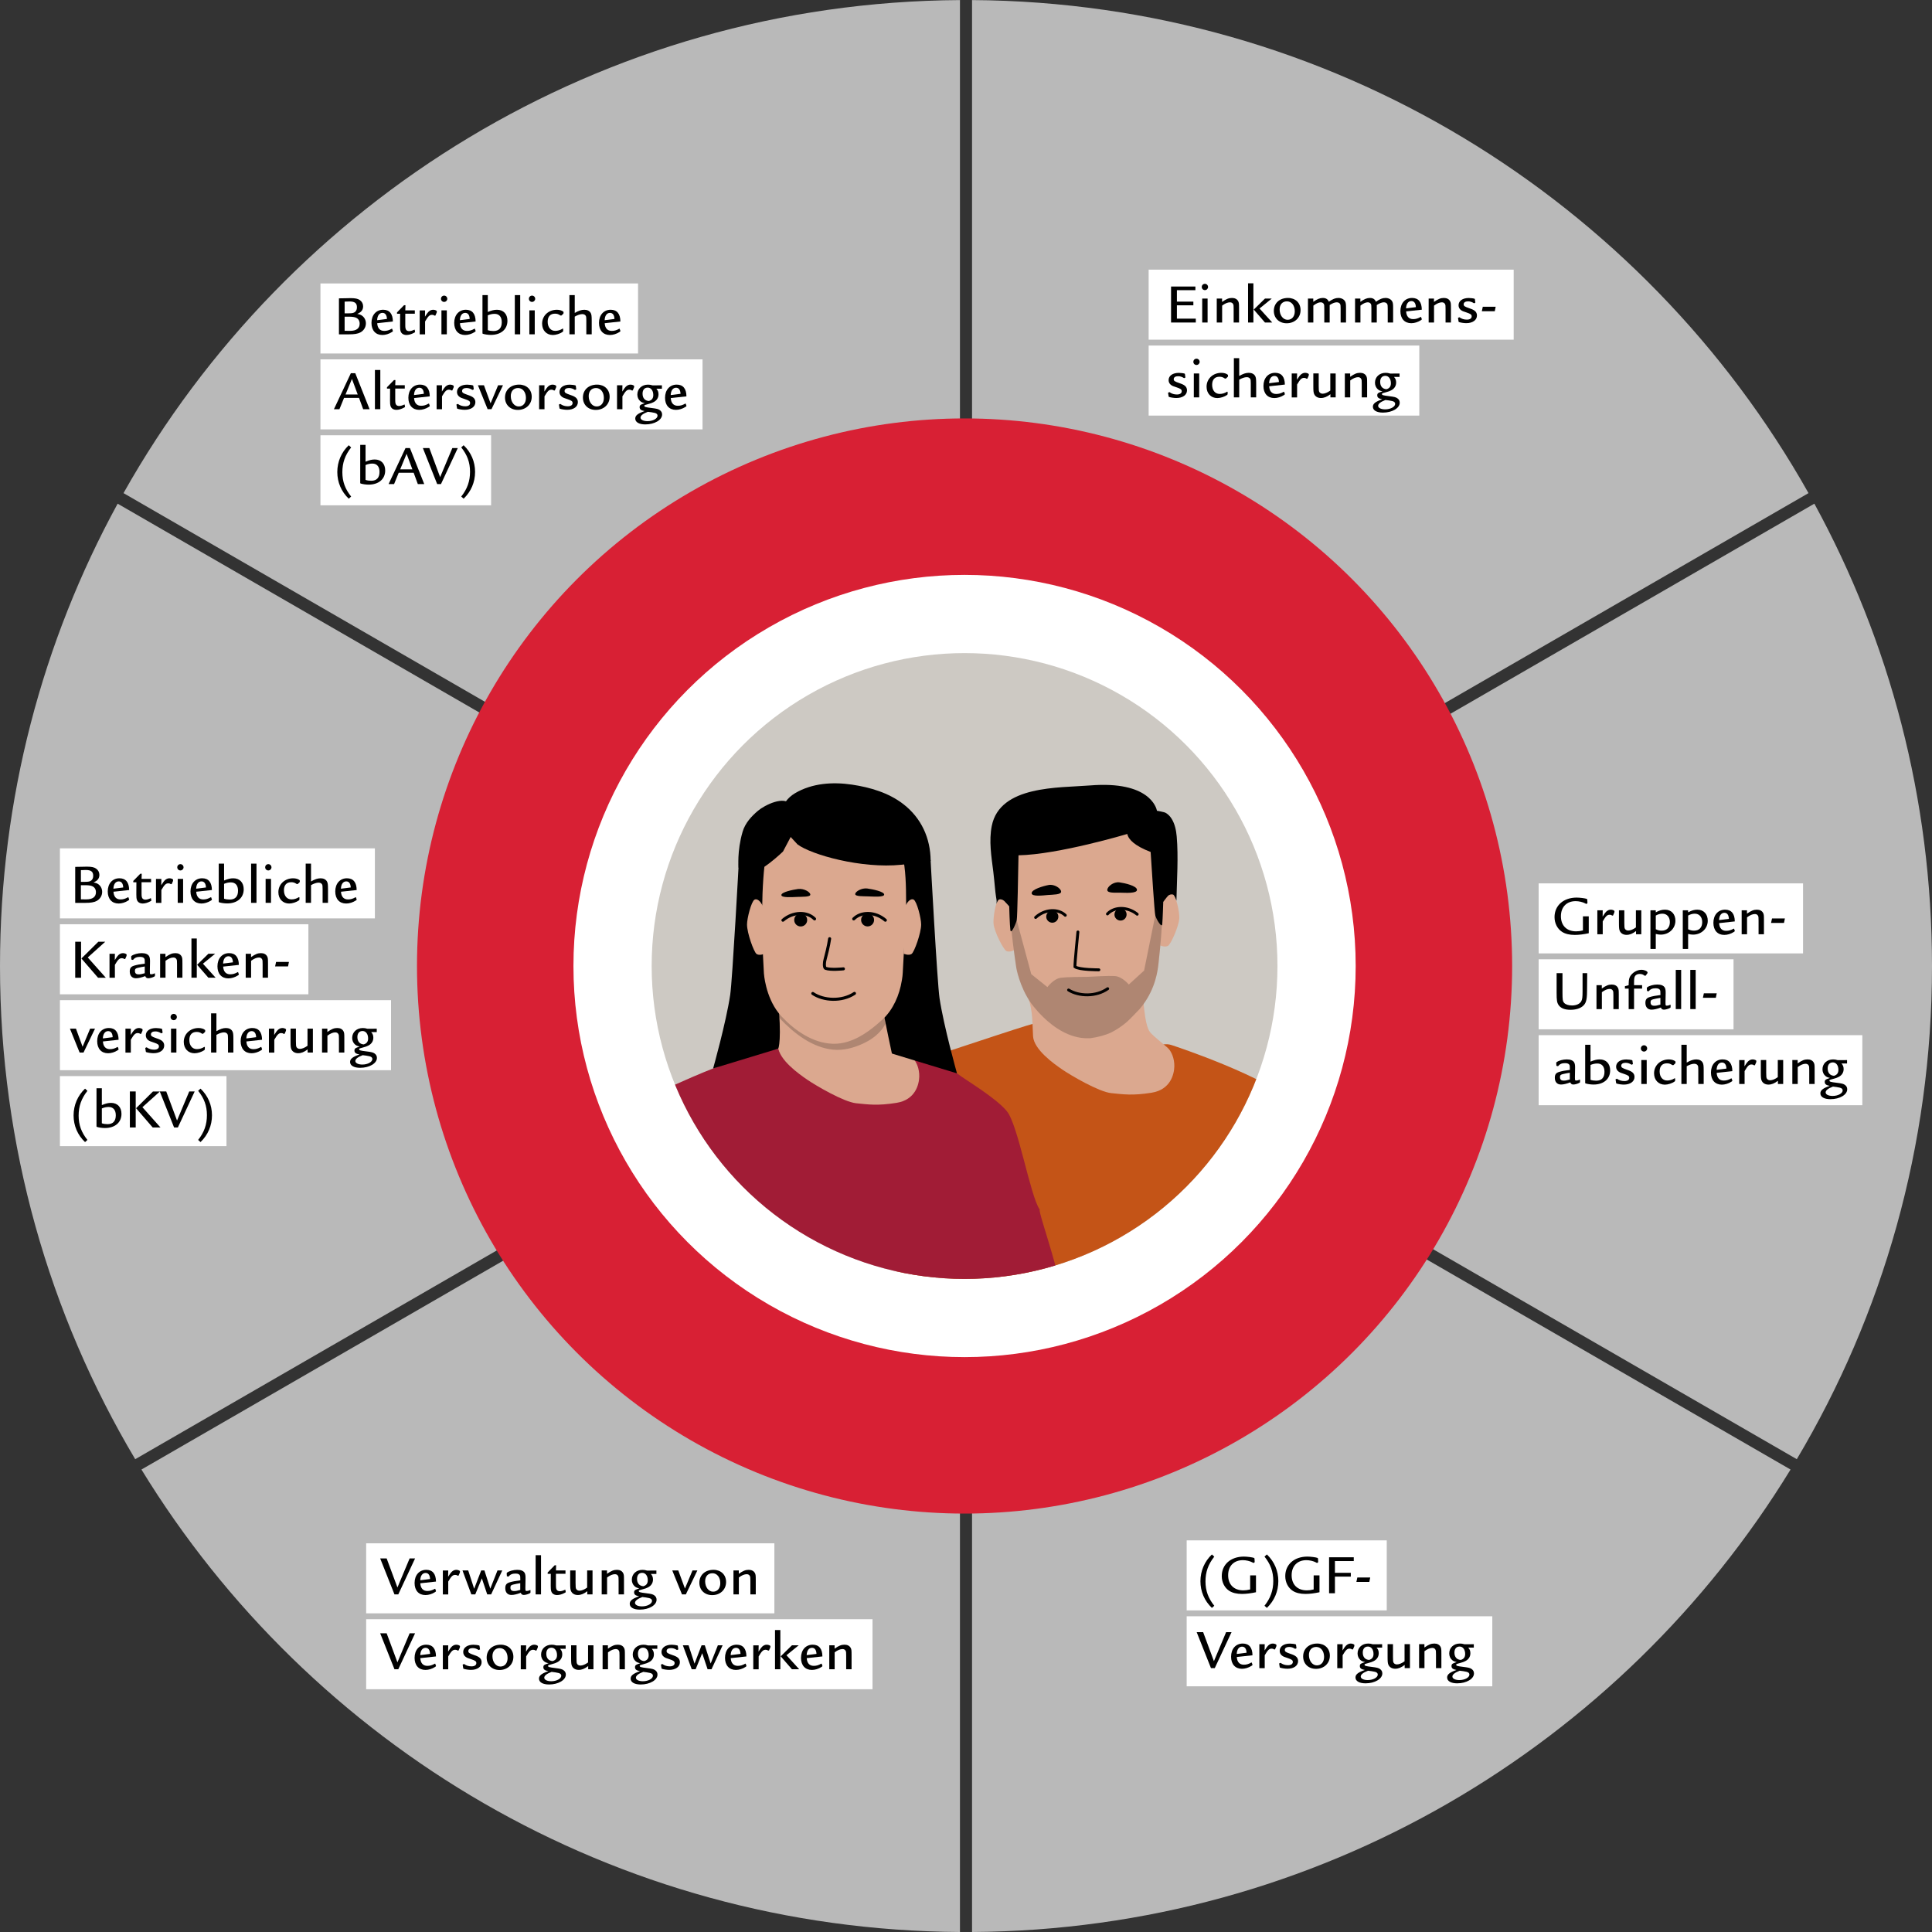 <?xml version="1.0" encoding="UTF-8"?>
<svg xmlns="http://www.w3.org/2000/svg" xmlns:xlink="http://www.w3.org/1999/xlink" viewBox="0 0 1600 1600">
  <rect x="0" y="0" width="1600" height="1600" fill="#333333" stroke="none"/>
  <defs>
    <style>
      .cls-1, .cls-2, .cls-3 {
        fill: none;
      }

      .cls-4 {
        fill: #cdc9c3;
      }

      .cls-2 {
        stroke-width: 2.39px;
      }

      .cls-2, .cls-3 {
        stroke: #000;
        stroke-linecap: round;
        stroke-miterlimit: 10;
      }

      .cls-5 {
        isolation: isolate;
        opacity: .2;
      }

      .cls-6 {
        fill: #c45417;
      }

      .cls-7 {
        fill: #a11c36;
      }

      .cls-8 {
        fill: #d82034;
      }

      .cls-9 {
        fill: #dba88f;
      }

      .cls-10 {
        fill: #fff;
      }

      .cls-11 {
        fill: #b9b9b9;
      }

      .cls-3 {
        stroke-width: 2.52px;
      }

      .cls-12 {
        clip-path: url(#clippath);
      }
    </style>
    <clipPath id="clippath">
      <circle class="cls-1" cx="798.81" cy="800" r="259.13"/>
    </clipPath>
  </defs>
  <g id="Grafik">
    <g>
      <path class="cls-11" d="M117.14,1217.01c139.77,228.4,390.89,381.24,677.86,382.99v-774.36L117.14,1217.01Z"/>
      <path class="cls-11" d="M795,.06C497.55,1.89,238.61,166.02,102.28,408.38l692.72,399.94V.06Z"/>
      <path class="cls-11" d="M97.43,417.13C35.31,530.85,0,661.32,0,800.03c0,149.2,40.85,288.86,111.97,408.41l678.03-391.46L97.43,417.13Z"/>
      <path class="cls-11" d="M1497.73,408.38C1361.39,166.02,1102.45,1.89,805,.06v808.26l692.73-399.94Z"/>
      <path class="cls-11" d="M1488.03,1208.44c71.12-119.55,111.97-259.21,111.97-408.41,0-138.71-35.31-269.18-97.43-382.91l-692.57,399.86,678.03,391.46Z"/>
      <path class="cls-11" d="M805,1600c286.96-1.76,538.09-154.59,677.86-382.99l-677.86-391.36v774.36Z"/>
    </g>
    <circle class="cls-8" cx="798.81" cy="800" r="453.48"/>
    <g>
      <circle class="cls-10" cx="798.81" cy="800" r="323.91"/>
      <g class="cls-12">
        <g>
          <circle class="cls-4" cx="798.81" cy="800" r="259.13"/>
          <g>
            <path class="cls-6" d="M860.15,846.73c-6.31.88-40.99,12.82-136.35,44.13-11.78,3.86-36.18,48.25-38.73,49.46-2.16,8.6-13.71,28.36-9.42,38.18,4.29,9.81,29.57-1.37,35.72,4.09,17.44-1.01,53.95,162.1,53.95,162.1l14.23,58.43-5.17,58.4c-3.76,17.18-8.9,29.67-10.6,36.67-1.7,7-4.61,20.94-4.97,24.14.43,7.59,5.86,9.75,5.86,9.75,20.15,9.45,34.51,19.2,69.06,29.93,34.55,10.73,77.3,16.75,103.87,17.34,26.53.59,62.71,2.75,80.38-3.57,17.67-6.31,33.01-15.7,37.95-22.34-.56-9.52-1.8-12.63-2.94-14.13-3.79-10.89-6.8-17.11-8.77-23.36-1.96-6.25-3.04-16.26-4.35-20.41-1.31-4.15-8.51-64.71-8.6-75.31-.1-10.6-3.11-90.49-5.43-94.05,6.64-13.64,13.18-48.65,15.8-58.33,24.8-20.51,58.26-29.05,64.91-31.67,9.13-3.6,12.63-6.44,17.76-9.39,5.14-2.94,7.92-5.33,9.88-8.11-7.13-13.38-23.59-50.61-32.32-63.86-8.73-13.28-22.38-33.93-29.38-40.73-22.9-22.21-98.18-47.34-102.49-48.68-4.32-1.34-7.43-.1-11.12.1-3.7.2-98.63-18.68-98.63-18.68l-.07-.1Z"/>
            <path class="cls-9" d="M944.85,798.9c1.11,19.01,1.57,26.96,2.65,36.44,1.08,9.49,2.52,16.29,4.84,19.33,2.29,3.04,11.19,9.95,14.53,12.95,3.37,2.98,5.82,9.19,5.66,15.57-.16,6.38-3.11,19.27-18.88,21.76-15.77,2.52-23.26,1.34-33.37.33-10.14-1.01-33.17-14.53-40.34-19.4-7.16-4.87-23.75-16.65-24.41-27.74-.65-11.09-.1-20.15-3.99-32.13,8.41,8.02,24.9,18.19,32.94,19.3,8.02,1.11,24.83-1.44,32.88-8.8,8.05-7.36,27.51-37.62,27.51-37.62h-.03Z"/>
            <g>
              <g>
                <path class="cls-9" d="M962.22,765.92l-5.5-7.72,3.17-70.01s-33.7-14.03-66.25-13.02c-32.55,1.01-55.12,29.97-55.12,29.97l3.44,56.69-4.48,7.26c1.93,18.09,4.15,32.22,4.15,32.22,0,0,2.55,15.64,12.27,29.51.07.07.1.13.16.2,1.01,1.34,2.81,3.7,5.33,6.51.23.26.46.52.72.79.29.33.62.69.95,1.01,7.33,7.82,19.37,17.96,34.09,20.12h.03c.2,0,.39.03.59.07,2.13.26,4.35.36,6.67.29.2,0,.39,0,.56-.03,6.74-.92,12.17-2.52,16.72-4.51,5.07-2.45,9.62-5.66,13.58-9.03,3.66-3.34,6.9-6.97,10.44-10.57.23-.29.46-.56.69-.82.46-.56.95-1.15,1.37-1.7.16-.2.33-.39.46-.59,10.66-14.17,12.53-28.46,13.25-35.4.43-4.19,1.83-16.06,2.75-31.21l-.03-.03Z"/>
                <path class="cls-9" d="M962.09,747.96l-1.28,35s.36.16.92.36l.16.07c.39.1.88.26,1.41.33,1.31.23,2.91.29,4.06-.46,2.36-1.5,8.93-16.13,9.29-22.87.26-4.91-2.62-18.25-5.3-19.86-1.41-.85-3.5-.16-5.46,2.13h0s-.2.23-.29.36c-1.96,2.42-3.53,4.97-3.53,4.97l.03-.03Z"/>
                <path class="cls-9" d="M836.73,752.02l3.17,34.87s-.36.16-.92.39l-.16.07c-.39.13-.88.29-1.37.43-1.31.29-2.91.46-4.09-.23-2.42-1.37-9.78-15.6-10.53-22.31-.52-4.87,1.6-18.39,4.19-20.12,1.37-.92,3.47-.36,5.56,1.83h0s.23.23.33.36c2.09,2.29,3.79,4.74,3.79,4.74l.03-.03Z"/>
                <path d="M958.16,671.47c-.46-2.36-6.08-24.99-55.48-21-25.91,2.09-74.62-.16-81.33,33.5-2.49,12.46-.33,25.32,1.24,37.79.56,4.55.98,9.29,1.44,13.9.23,2.22.43,4.45.79,6.67.33,2,.85,4.22.36,6.25,0,0,1.08-3.27,2.26-3.66,1.18-.43,2.91,0,4.29,1.28,1.37,1.31,4.06,4.45,4.06,4.45,0,0,.43,16.03.98,19.73.59,3.7,4.65-5.53,5.27-8.51.52-2.45,1.21-40.34,1.44-53.55,33.01-.59,90.1-17.67,90.1-17.67.98,4.78,6.41,9.91,19.17,14.85.07,0,.1.03.16.07.85,13.48,3.21,50.28,3.86,52.67.82,2.91,5.4,10.83,5.76,7.07.36-3.73.82-18.39.82-18.39,0,0,2.55-3.53,3.86-4.91,1.31-1.37,3.08-1.5,4.25-1.18,1.21.33,2.81,5.04,2.81,5.04.36-17.01,1.7-36.15.23-53.13-.43-4.91-1.47-10.17-4.09-14.49-1.31-2.16-3.11-4.09-5.4-5.27-.69-.36-6.8-1.64-6.8-1.5h-.03Z"/>
                <path class="cls-2" d="M884.95,819.87c8.51,5.33,22.74,5.73,32.39-1.08"/>
                <path class="cls-2" d="M910.01,803.15s-16.32.1-19.79-2.52c-.16-2.68,2.45-28.82,2.45-28.82"/>
                <g>
                  <path d="M922.93,757.51c.1,2.78,2.42,4.94,5.2,4.87,2.78-.07,4.94-2.42,4.87-5.2s-2.42-4.94-5.17-4.87c-2.75.07-4.94,2.42-4.87,5.17l-.03.03Z"/>
                  <path class="cls-2" d="M917.14,756.89c5.56-6.02,16.59-6.28,24.63.23"/>
                </g>
                <g>
                  <path d="M871.31,754.11c-2.78.1-4.94,2.42-4.87,5.17.07,2.75,2.42,4.94,5.17,4.87,2.78-.1,4.94-2.42,4.87-5.2-.07-2.78-2.42-4.94-5.2-4.87l.03.03Z"/>
                  <path class="cls-2" d="M882.23,758c-5.92-5.66-16.98-5.2-24.57,1.8"/>
                </g>
                <path d="M941.61,736.87c.1,3.21-9.45,2.49-13.54,2.42-4.09-.07-11.06.56-11.06-2.26s5.27-6.97,10.01-6.31c4.74.65,14.46,2.94,14.56,6.12l.03.03Z"/>
                <path d="M854.36,739.72c.1,3.08,9.55,1.8,13.58,1.47,4.02-.33,11.02-.16,10.83-2.85-.2-2.68-5.66-6.31-10.31-5.43-4.65.88-14.17,3.7-14.07,6.77l-.03.03Z"/>
              </g>
              <path class="cls-5" d="M962.22,765.92l-5.5-7.72-9.23,45.57-12.66,11.58s-5.43-6.64-11.65-7.03c-5.14-.33-17.89.39-22.28.65-4.38,0-17.18.1-22.28.75-6.18.82-11.19,7.75-11.19,7.75l-13.38-10.73-12.1-44.88-4.48,7.26c1.93,18.09,4.15,32.22,4.15,32.22,0,0,2.55,15.64,12.27,29.51.07.07.1.13.16.2,1.01,1.34,2.81,3.7,5.33,6.51.23.26.46.52.72.79.29.33.62.69.95,1.01,7.33,7.82,19.37,17.96,34.09,20.12h.03c.2,0,.39.03.59.07,2.13.26,4.35.36,6.67.29.2,0,.39,0,.56-.03,6.74-.92,12.17-2.52,16.72-4.51,5.07-2.45,9.62-5.66,13.58-9.03,3.66-3.34,6.9-6.97,10.44-10.57.23-.29.46-.56.69-.82.46-.56.95-1.15,1.37-1.7.16-.2.33-.39.46-.59,10.66-14.17,12.53-28.46,13.25-35.4.43-4.19,1.83-16.06,2.75-31.21l-.03-.07Z"/>
            </g>
          </g>
          <g id="Ebene_2-2" data-name="Ebene 2-2">
            <g>
              <g>
                <path class="cls-7" d="M644.53,868.43c-3.72.94-16.9,2.04-53.95,16.42-20.12,7.82-52.42,22.8-82.3,36.37-10.48,4.76-28.52,48.22-30.75,49.59-1.12,8.16-9.78,27.58-4.83,36.2,4.95,8.63,27.16-4.27,33.4.16,16-2.7,66.23,144.19,66.23,144.19l19.06,52.5,1.15,54.44c-1.73,16.24-5.21,28.3-6.07,34.93-.86,6.64-2.14,19.8-2.14,22.79,1.16,6.96,6.39,8.41,6.39,8.41,19.56,6.69,33.81,14.23,66.79,20.64,32.98,6.41,73.07,7.63,97.65,5.48,24.55-2.14,58.18-3.82,73.85-11.44,15.67-7.62,28.88-17.84,32.77-24.47-1.48-8.73-2.94-11.48-4.15-12.75-4.61-9.67-8.02-15.11-10.46-20.68-2.45-5.57-4.46-14.7-6.09-18.41-1.63-3.7-14.41-58.88-15.57-68.66-1.16-9.78-12.04-83.23-14.54-86.28,4.75-13.27,25.08-15.31,26.51-24.51,31.9-1.99,33.13-4.9,39-7.99,8.06-4.25-16.99-70.9-15.46-73.66-7.94-11.63-17.82-70.15-27.22-81.49-9.41-11.38-34.11-25.73-41.27-31.3-23.39-18.19-55.42-15.33-59.54-16.13-4.12-.8-6.87.66-10.26,1.22-3.39.56-51.11-10.31-51.11-10.31l-27.09,4.74Z"/>
                <path class="cls-9" d="M733.61,807.29c1.11,19.01,1.57,26.96,2.65,36.44,1.08,9.49,2.52,16.29,4.84,19.33,2.29,3.04,11.19,9.95,14.53,12.95,3.37,2.98,5.82,9.19,5.66,15.57-.16,6.38-3.11,19.27-18.88,21.76-15.77,2.52-23.26,1.34-33.37.33-10.14-1.01-33.17-14.53-40.34-19.4-7.16-4.87-23.75-16.65-24.41-27.74-.65-11.09-.1-20.15-3.99-32.13,8.41,8.02,24.9,18.19,32.94,19.3,8.02,1.11,24.83-1.44,32.88-8.8s27.51-37.62,27.51-37.62h-.03Z"/>
              </g>
              <g>
                <path d="M770.68,712.19s5.5,101.81,7.39,114.4c3.53,23.46,14.46,62.32,14.46,62.32l-86.01-26.17,20.81-169.69,43.38,19.17-.03-.03Z"/>
                <path d="M611.94,712.22s-5.37,99.45-7.23,111.75c-3.44,22.9-14.13,60.88-14.13,60.88l84.04-25.58-20.32-165.8-42.37,18.75Z"/>
                <path class="cls-9" d="M736.85,691.64c-28.49-8.93-61.44-6.77-90.13,0-4.97,1.18-7.82,2.26-9.59,7.03-.95,2.55-1.67,5.14-2.26,7.79-1.54,6.97-2.22,14.17-2.72,21.3-1.18,16.46-1.11,33.04-.72,49.53.23,9.62.59,19.24,1.21,28.82,0,0,1.18,19.01,12.24,32.91.79,1.05,1.64,1.96,2.52,2.91,10.86,11.48,25.48,21.72,41.74,22.44,3.08.13,6.15-.13,9.16-.75,2.98-.62,5.86-1.54,8.64-2.75,2.78-1.21,5.53-2.65,8.11-4.25,2.58-1.6,5.14-3.44,7.59-5.33s4.74-3.86,7.03-5.92c.88-.79,3.24-3.08,3.5-3.37s.62-.59.82-.92c1.01-1.15,1.96-2.36,2.85-3.6,1.77-2.49,3.3-5.14,4.61-7.88,1.31-2.75,2.42-5.63,3.3-8.54.88-2.91,1.6-5.95,2.09-9,.07-.33.1-.65.16-.95.29-1.83.56-3.66.62-5.53.85-19.6,2.85-39.03,2.78-58.69-.03-13.12-.26-26.63-3.11-39.49-.92-4.09-2-8.8-4.61-12.2-1.28-1.67-3.4-2.75-5.86-3.53v-.03Z"/>
                <path class="cls-9" d="M676.49,892.87c-11.19-6.48-31.96-24.44-31.96-24.44,0,0,3.3-6.84-.52-43.87l-4.61-44.56,39.03,7.16,53.91,54.96c.52,3.01,6.02,29.31,6.77,32.62.43,2,2.81,17.7,2.88,18.06l.1.72c.1.65.2-3.79.26-3.44-1.31,1.37-5.23,5.14-16.06,13.54-13.94,10.83-38.64-4.32-49.82-10.83l.03.07Z"/>
                <path class="cls-9" d="M633.47,753.24l-.59,36.71s-.36.16-.92.33h-.16c-.39.16-.88.26-1.37.36-1.31.16-2.85.16-3.93-.65-2.22-1.67-7.85-17.27-7.85-24.34,0-5.14,3.5-18.97,6.18-20.58,1.41-.82,3.4,0,5.2,2.45h0s.2.26.26.39c1.77,2.62,3.17,5.33,3.17,5.33Z"/>
                <path class="cls-9" d="M748.04,753.24l.33,36.61s.62.23,1.18.39h.16c.39.16.88.26,1.37.36,1.31.16,2.85.16,3.93-.65,2.22-1.67,7.85-17.27,7.85-24.34,0-5.14-3.5-18.97-6.18-20.58-1.41-.82-3.4,0-5.2,2.45h0s-.2.26-.26.39c-1.77,2.62-3.17,5.33-3.17,5.33v.03Z"/>
                <path d="M732.24,740.81c0,2.42-9.32,1.67-13.28,1.54-3.96-.16-10.83.16-10.7-1.96.13-2.13,5.37-5.17,9.95-4.58,4.61.62,14.03,2.58,14.03,5.04v-.03Z"/>
                <path d="M611.62,718.5s.82.88,4.65,2.29c1.21.46,2.72.95,4.58,1.47,7.75,2.26,27.61-17.08,27.61-17.08l11.12-21.07s.36-9.55-4.74-17.6c-5.1-8.02-21.66.29-27.05,4.87-5.4,4.58-10.66,10.14-12.79,17.44-4.71,16.06-3.37,29.64-3.37,29.64v.03Z"/>
                <path d="M770.74,712.97s-2.32.36-12.3,1.73c-3.14.43-7.03.92-11.88,1.44-33.3,3.44-74.65-8.31-86.1-16.85l-12.73-13.81-1.67-2.98v-3.86s-.95-13.81,12.33-21.72c14.1-8.37,31.24-9.49,47.14-7.13,15.02,2.22,30.46,6.74,42.59,16.16,14.89,11.52,22.44,28.13,22.61,46.91v.1Z"/>
                <path class="cls-3" d="M673.12,822.76c8.9,5.99,24.05,6.87,34.51-.07"/>
                <path class="cls-3" d="M698.48,802.35s-10.47,1.15-14.75-.43c-.82-.29-1.01-1.86-1.01-3.3s.23-2.78.59-4.12c.85-3.11,2.88-10.96,3.76-17.11"/>
                <path d="M661.12,736.2c-4.61.62-14.03,2.58-14.03,5.04s9.32,1.67,13.28,1.54c3.96-.16,10.83.16,10.7-1.96-.1-2.13-5.37-5.17-9.95-4.58v-.03Z"/>
                <g>
                  <path d="M663.11,756.52c-2.94,0-5.37,2.39-5.37,5.37s2.39,5.37,5.37,5.37,5.37-2.39,5.37-5.37-2.39-5.37-5.37-5.37Z"/>
                  <path class="cls-3" d="M674.59,761c-6.12-6.22-17.89-6.12-26.2,1.08"/>
                </g>
                <g>
                  <path d="M713.13,761.85c0,2.94,2.39,5.37,5.37,5.37s5.37-2.39,5.37-5.37-2.39-5.37-5.37-5.37-5.37,2.39-5.37,5.37Z"/>
                  <path class="cls-3" d="M707.01,761c6.12-6.22,17.89-6.12,26.2,1.08"/>
                </g>
                <path class="cls-5" d="M732.56,843.37s-.07-.36-.1-.65c-.85.82-2.16,2.09-2.78,2.65-2.29,2.03-4.61,4.02-7.03,5.92-2.45,1.9-4.97,3.7-7.59,5.33-2.58,1.6-5.3,3.08-8.11,4.25-2.78,1.18-5.66,2.13-8.64,2.75-3.01.62-6.08.88-9.16.75-16.26-.72-30.92-10.96-41.74-22.44-.88-.95-1.73-1.86-2.52-2.91h0v-.52h0c0-.29,0,2.22,0,2.94.07.43.2.85.39,1.24.26.43.59.82.95,1.18,11.58,12.07,26.37,23.62,43.58,25.42,8.77.92,17.63-1.57,25.52-5.3,5.07-2.39,9.81-5.63,13.58-9.81,1.73-1.93,3.3-4.06,4.38-6.44-.33-1.83-.59-3.3-.75-4.29l.03-.07Z"/>
              </g>
            </g>
          </g>
        </g>
      </g>
    </g>
  </g>
  <g id="Beschriftung_Outline" data-name="Beschriftung Outline">
    <g>
      <rect class="cls-10" x="265.38" y="360.47" width="141.32" height="58"/>
      <rect class="cls-10" x="265.38" y="297.6" width="316.42" height="58"/>
      <rect class="cls-10" x="265.38" y="234.74" width="263.03" height="58"/>
      <g>
        <path d="M280.7,247.08c3.43-.05,4-.09,5.5-.09,1.93-.05,3.43-.09,4.09-.09,4,0,6.16.47,7.8,1.69,1.69,1.22,2.63,3.01,2.63,5.08,0,2.96-1.55,4.93-4.89,6.3,2.07.38,3.05.75,4.18,1.6,1.88,1.41,3.01,3.71,3.01,6.2,0,3.24-1.79,6.06-4.65,7.57-2.11,1.08-4.98,1.55-9.21,1.55h-8.46v-29.8ZM288.74,259.48c3.01,0,4.18-.28,5.31-1.17,1.03-.89,1.55-2.16,1.55-3.81,0-3.48-1.79-4.84-6.2-4.84q-.8,0-3.99.14v9.68h3.34ZM289.82,274.01c5.26,0,8.04-2.02,8.04-5.92,0-2.26-.99-4-2.82-4.89-1.27-.66-3.24-.94-6.3-.94h-3.34v11.7l4.42.05Z"/>
        <path d="M312.38,267.66c.24,4.14,2.3,6.39,5.83,6.39,2.16,0,3.95-.52,6.16-1.79h.38l.61,1.79v.19c0,.19-.19.33-.8.75-2.4,1.55-5.31,2.44-7.9,2.44-5.59,0-9.02-3.81-9.02-10.01,0-6.53,3.9-10.9,9.68-10.9,5.22,0,7.99,3.34,8.04,9.73l-12.97,1.41ZM320.46,264.14c-.14-3.29-1.46-5.03-3.71-5.03-2.63,0-4.28,2.3-4.42,6.06l8.13-1.03Z"/>
        <path d="M343.54,257.04v2.77h-7.9v9.49c0,2.16.19,3.1.75,3.9.47.61,1.36,1.03,2.35,1.03,1.27,0,2.54-.33,4.46-1.22l.24.09.28,1.64c.05.09.05.14.05.19,0,.19-.19.33-1.03.75-2.12,1.13-4.28,1.74-6.11,1.74-2.49,0-4.28-1.17-4.89-3.2-.33-1.08-.42-2.16-.42-4.42l.05-9.96h-2.58v-1.13l5.83-5.97h1.17l-.14,4.28h7.9Z"/>
        <path d="M352.04,257.04l-.09,5.22c1.69-2.68,2.16-3.29,2.96-4.09,1.22-1.13,2.44-1.64,3.85-1.64.94,0,2.26.38,2.77.85.19.14.24.28.24.71,0,.38-.05.56-.14.85l-1.08,2.44h-.71c-.61-.47-1.13-.66-2.02-.66-2.07,0-3.2,1.08-5.78,5.5v10.67h-4.46v-19.83h4.46Z"/>
        <path d="M370.42,247.45c0,1.41-1.17,2.58-2.63,2.58s-2.58-1.18-2.58-2.58c0-1.5,1.13-2.63,2.63-2.63,1.41,0,2.58,1.17,2.58,2.63ZM370.04,257.04v19.83h-4.46v-19.83h4.46Z"/>
        <path d="M380.9,267.66c.24,4.14,2.3,6.39,5.83,6.39,2.16,0,3.95-.52,6.16-1.79h.38l.61,1.79v.19c0,.19-.19.33-.8.75-2.4,1.55-5.31,2.44-7.9,2.44-5.59,0-9.02-3.81-9.02-10.01,0-6.53,3.9-10.9,9.68-10.9,5.22,0,7.99,3.34,8.04,9.73l-12.97,1.41ZM388.98,264.14c-.14-3.29-1.46-5.03-3.71-5.03-2.63,0-4.28,2.3-4.42,6.06l8.13-1.03Z"/>
        <path d="M403.98,244.4v13.96c3.2-1.32,5.22-1.83,7.61-1.83,5.31,0,8.65,3.52,8.65,9.12,0,7.1-5.4,11.7-13.72,11.7-2.26,0-4.89-.38-6.49-.89-.42-.14-.47-.19-.47-.52v-31.53h4.42ZM403.98,273.44c1.41.47,2.96.71,4.7.71,4.51,0,6.86-2.54,6.86-7.33,0-4.42-2.16-6.91-5.97-6.91-1.83,0-3.76.42-5.59,1.22v12.31Z"/>
        <path d="M430.81,244.4v32.47h-4.46v-32.47h4.46Z"/>
        <path d="M443.22,247.45c0,1.41-1.17,2.58-2.63,2.58s-2.58-1.18-2.58-2.58c0-1.5,1.13-2.63,2.63-2.63,1.41,0,2.58,1.17,2.58,2.63ZM442.85,257.04v19.83h-4.46v-19.83h4.46Z"/>
        <path d="M464.14,261.27c-1.65-1.13-2.77-1.5-4.56-1.5-3.85,0-6.02,2.4-6.02,6.67,0,4.61,2.49,7.57,6.25,7.57,2.16,0,4.18-.61,6.2-1.88l.38.19v1.74c0,.33-.09.47-.47.8-2.02,1.46-5.5,2.58-8.04,2.58-5.26,0-8.93-3.81-8.93-9.4,0-6.58,5.26-11.51,12.27-11.51,2.12,0,4.18.61,5.26,1.55.23.19.23.28.23.94,0,.56-.05.61-.28.89l-1.46,1.36h-.85Z"/>
        <path d="M475.98,244.4v14.76c3.15-1.83,5.5-2.63,7.94-2.63s4.28.94,5.26,2.63c.66,1.22.85,2.49.85,6.34v11.37h-4.46v-11.47c0-2.35-.09-3.2-.47-3.85-.56-.94-1.55-1.41-2.96-1.41-1.64,0-3.99.8-6.16,2.07v14.66h-4.42v-32.47h4.42Z"/>
        <path d="M500.8,267.66c.23,4.14,2.3,6.39,5.83,6.39,2.16,0,3.95-.52,6.16-1.79h.38l.61,1.79v.19c0,.19-.19.33-.8.75-2.4,1.55-5.31,2.44-7.9,2.44-5.59,0-9.02-3.81-9.02-10.01,0-6.53,3.9-10.9,9.68-10.9,5.22,0,7.99,3.34,8.04,9.73l-12.97,1.41ZM508.88,264.14c-.14-3.29-1.46-5.03-3.71-5.03-2.63,0-4.28,2.3-4.42,6.06l8.13-1.03Z"/>
        <path d="M294.23,309.08l11.84,29.8h-5.31l-3.43-9.35h-12.41l-3.81,9.35h-4.56l14.01-29.8h3.67ZM291.46,313.82l-5.31,12.88h10.1l-4.79-12.88Z"/>
        <path d="M314.96,306.4v32.47h-4.46v-32.47h4.46Z"/>
        <path d="M335.22,319.04v2.77h-7.9v9.49c0,2.16.19,3.1.75,3.9.47.61,1.36,1.03,2.35,1.03,1.27,0,2.54-.33,4.46-1.22l.24.09.28,1.64c.05.09.05.14.05.19,0,.19-.19.33-1.03.75-2.12,1.13-4.28,1.74-6.11,1.74-2.49,0-4.28-1.17-4.89-3.2-.33-1.08-.42-2.16-.42-4.42l.05-9.96h-2.58v-1.13l5.83-5.97h1.17l-.14,4.28h7.9Z"/>
        <path d="M342.93,329.66c.23,4.14,2.3,6.39,5.83,6.39,2.16,0,3.95-.52,6.16-1.79h.38l.61,1.79v.19c0,.19-.19.33-.8.75-2.4,1.55-5.31,2.44-7.9,2.44-5.59,0-9.02-3.81-9.02-10.01,0-6.53,3.9-10.9,9.68-10.9,5.22,0,7.99,3.34,8.04,9.73l-12.97,1.41ZM351.01,326.14c-.14-3.29-1.46-5.03-3.71-5.03-2.63,0-4.28,2.3-4.42,6.06l8.13-1.03Z"/>
        <path d="M366.05,319.04l-.09,5.22c1.69-2.68,2.16-3.29,2.96-4.09,1.22-1.13,2.44-1.64,3.85-1.64.94,0,2.26.38,2.77.85.19.14.24.28.24.71,0,.38-.05.56-.14.85l-1.08,2.44h-.71c-.61-.47-1.13-.66-2.02-.66-2.07,0-3.2,1.08-5.78,5.5v10.67h-4.46v-19.83h4.46Z"/>
        <path d="M391.29,322.94c-1.79-1.13-3.2-1.6-5.03-1.6-2.21,0-3.57.94-3.57,2.4s.71,1.93,4.61,3.29c2.63.89,3.67,1.41,4.7,2.26,1.08.89,1.69,2.21,1.69,3.71,0,3.85-3.52,6.39-8.88,6.39-1.83,0-4.65-.42-5.97-.89-.28-.09-.28-.14-.38-.52l-.47-2.96,1.13-.52c1.93,1.36,3.85,1.97,6.25,1.97s3.95-.99,3.95-2.68c0-1.46-.8-2.07-4.14-3.2-2.96-.94-3.57-1.22-4.61-1.93-1.36-.94-2.12-2.4-2.12-4.04,0-3.67,3.34-6.06,8.46-6.06,1.6,0,4,.33,4.75.61.24.09.28.19.33.52l.38,2.73-1.08.52Z"/>
        <path d="M400.78,319.04l5.5,14.99,6.25-14.99h4.04l-9.54,19.83h-3.2l-8.04-19.83h4.98Z"/>
        <path d="M440.35,328.58c0,6.34-4.84,10.9-11.51,10.9-6.25,0-10.62-4.23-10.62-10.25,0-6.39,4.75-10.71,11.7-10.71,6.16,0,10.43,4.09,10.43,10.06ZM423.01,328.02c0,4.84,2.87,8.6,6.58,8.6s5.97-2.91,5.97-7.05c0-4.84-2.68-8.22-6.49-8.22s-6.06,2.68-6.06,6.67Z"/>
        <path d="M450.93,319.04l-.09,5.22c1.69-2.68,2.16-3.29,2.96-4.09,1.22-1.13,2.44-1.64,3.85-1.64.94,0,2.26.38,2.77.85.19.14.24.28.24.71,0,.38-.05.56-.14.85l-1.08,2.44h-.71c-.61-.47-1.13-.66-2.02-.66-2.07,0-3.2,1.08-5.78,5.5v10.67h-4.46v-19.83h4.46Z"/>
        <path d="M476.17,322.94c-1.79-1.13-3.2-1.6-5.03-1.6-2.21,0-3.57.94-3.57,2.4s.71,1.93,4.61,3.29c2.63.89,3.67,1.41,4.7,2.26,1.08.89,1.69,2.21,1.69,3.71,0,3.85-3.52,6.39-8.88,6.39-1.83,0-4.65-.42-5.97-.89-.28-.09-.28-.14-.38-.52l-.47-2.96,1.13-.52c1.93,1.36,3.85,1.97,6.25,1.97s3.95-.99,3.95-2.68c0-1.46-.8-2.07-4.14-3.2-2.96-.94-3.57-1.22-4.61-1.93-1.36-.94-2.12-2.4-2.12-4.04,0-3.67,3.34-6.06,8.46-6.06,1.6,0,4,.33,4.75.61.24.09.28.19.33.52l.38,2.73-1.08.52Z"/>
        <path d="M504.88,328.58c0,6.34-4.84,10.9-11.51,10.9-6.25,0-10.62-4.23-10.62-10.25,0-6.39,4.75-10.71,11.7-10.71,6.16,0,10.43,4.09,10.43,10.06ZM487.54,328.02c0,4.84,2.87,8.6,6.58,8.6s5.97-2.91,5.97-7.05c0-4.84-2.68-8.22-6.49-8.22s-6.06,2.68-6.06,6.67Z"/>
        <path d="M515.46,319.04l-.09,5.22c1.69-2.68,2.16-3.29,2.96-4.09,1.22-1.13,2.44-1.64,3.85-1.64.94,0,2.26.38,2.77.85.19.14.24.28.24.71,0,.38-.05.56-.14.85l-1.08,2.44h-.71c-.61-.47-1.13-.66-2.02-.66-2.07,0-3.2,1.08-5.78,5.5v10.67h-4.46v-19.83h4.46Z"/>
        <path d="M548.17,321.91h-4.61c1.27,1.36,1.79,2.73,1.79,4.65,0,2.91-1.55,5.26-4.32,6.58-1.41.71-1.65.75-4.56,1.6-.56.14-1.27.38-2.16.61-.52.19-.71.33-.71.75,0,.89.94,1.17,6.02,1.79,4.28.52,5.5.85,6.77,1.74,1.32.94,1.93,2.12,1.93,3.67,0,4.51-6.25,8.18-13.91,8.18-5.12,0-8.32-1.83-8.32-4.84,0-2.54,2.11-4.23,7.75-6.2-3.01-.56-4.14-1.46-4.14-3.29,0-1.08.38-1.69,1.41-2.16.38-.19.8-.38,2.91-1.13-1.93-.38-2.82-.8-3.85-1.69-1.5-1.32-2.35-3.24-2.35-5.45,0-4.75,3.71-8.18,8.79-8.18,1.32,0,2.3.14,3.85.61l7.71-.05v2.82ZM530.45,345.88c0,1.69,2.35,2.91,5.78,2.91,4.46,0,8.32-2.11,8.32-4.56,0-1.13-.8-1.93-2.4-2.3-1.6-.38-3.71-.71-5.64-.89-4.09,1.55-6.06,3.15-6.06,4.84ZM541.03,327.17c0-3.67-1.88-6.16-4.61-6.16s-4.28,1.93-4.28,4.98c0,3.62,1.88,5.87,5.22,6.11,2.49-.71,3.67-2.3,3.67-4.93Z"/>
        <path d="M555.5,329.66c.24,4.14,2.3,6.39,5.83,6.39,2.16,0,3.95-.52,6.16-1.79h.38l.61,1.79v.19c0,.19-.19.33-.8.75-2.4,1.55-5.31,2.44-7.9,2.44-5.59,0-9.02-3.81-9.02-10.01,0-6.53,3.9-10.9,9.68-10.9,5.22,0,7.99,3.34,8.04,9.73l-12.97,1.41ZM563.59,326.14c-.14-3.29-1.46-5.03-3.71-5.03-2.63,0-4.28,2.3-4.42,6.06l8.13-1.03Z"/>
        <path d="M290.8,370.56c-5.03,6.34-7.28,12.74-7.28,20.54s2.4,14.05,7.28,20.11l-1.97,1.79c-6.16-5.83-9.49-13.58-9.49-22.09s3.38-16.4,9.49-22.18l1.97,1.83Z"/>
        <path d="M302.74,368.4v13.96c3.2-1.32,5.22-1.83,7.61-1.83,5.31,0,8.65,3.52,8.65,9.12,0,7.1-5.4,11.7-13.72,11.7-2.26,0-4.89-.38-6.49-.89-.42-.14-.47-.19-.47-.52v-31.53h4.42ZM302.74,397.44c1.41.47,2.96.71,4.7.71,4.51,0,6.86-2.54,6.86-7.33,0-4.42-2.16-6.91-5.97-6.91-1.83,0-3.76.42-5.59,1.22v12.31Z"/>
        <path d="M339.49,371.08l11.84,29.8h-5.31l-3.43-9.35h-12.41l-3.81,9.35h-4.56l14.01-29.8h3.67ZM336.72,375.82l-5.31,12.88h10.1l-4.79-12.88Z"/>
        <path d="M355.57,371.08l8.93,24.06,10.1-24.06h4.51l-13.91,29.8h-3.15l-11.84-29.8h5.36Z"/>
        <path d="M381.98,411.21c5.03-6.34,7.28-12.78,7.28-20.54s-2.35-14-7.28-20.16l1.97-1.79c6.16,5.87,9.49,13.58,9.49,22.09s-3.34,16.31-9.49,22.18l-1.97-1.79Z"/>
      </g>
    </g>
    <g>
      <rect class="cls-10" x="1274.25" y="857.29" width="268.06" height="58"/>
      <rect class="cls-10" x="1274.25" y="794.43" width="161.39" height="58"/>
      <rect class="cls-10" x="1274.25" y="731.57" width="218.95" height="58"/>
      <g>
        <path d="M1315.74,758.9v13.96c-4,.89-8.22,1.41-11.56,1.41-4.32,0-7.9-.85-10.53-2.54-3.9-2.49-6.25-7.1-6.25-12.22,0-9.63,7.42-16.17,18.38-16.17,2.63,0,7.14.61,8.27,1.08.33.19.47.33.47.71l.14,2.58v.23l-.09.09-.09.09-.56.38q-.14.09-.19.09c-.14,0-.28-.05-.89-.42-2.07-1.13-5.26-1.88-7.94-1.88-7.47,0-12.22,4.84-12.22,12.5s4.75,12.5,12.55,12.5c1.88,0,3.38-.19,5.69-.75v-11.66h4.84Z"/>
        <path d="M1327.31,753.87l-.09,5.22c1.69-2.68,2.16-3.29,2.96-4.09,1.22-1.13,2.44-1.64,3.85-1.64.94,0,2.26.38,2.77.85.19.14.24.28.24.71,0,.38-.05.56-.14.85l-1.08,2.44h-.71c-.61-.47-1.13-.66-2.02-.66-2.07,0-3.2,1.08-5.78,5.5v10.67h-4.46v-19.83h4.46Z"/>
        <path d="M1359.26,773.7h-4.37v-2.63c-2.82,2.16-5.26,3.15-7.85,3.15s-4.7-1.17-5.64-3.34c-.52-1.27-.66-2.44-.66-6.63v-10.39h4.46v10.34c0,3.48.09,4.18.52,5.03.52.89,1.55,1.41,2.77,1.41,1.74,0,4.04-.94,6.3-2.58v-14.19h4.46v19.83Z"/>
        <path d="M1371.25,785.5c0,.33-.05.38-.38.38h-3.67c-.33,0-.38-.05-.38-.38v-31.25c0-.33.05-.38.38-.38h3.62c.33,0,.52.14.42.33v1.36c3.1-1.65,5.08-2.21,7.66-2.21,5.17,0,8.6,3.62,8.6,9.16,0,6.49-5.31,11.51-12.17,11.51-1.27,0-2.26-.14-4.09-.56v12.03ZM1371.25,769.56c1.83.85,3.1,1.17,4.89,1.17,4.28,0,6.77-2.63,6.77-7.1,0-4.18-2.44-6.96-6.16-6.96-1.88,0-3.67.52-5.5,1.55v11.33Z"/>
        <path d="M1398.04,785.5c0,.33-.05.38-.38.38h-3.67c-.33,0-.38-.05-.38-.38v-31.25c0-.33.05-.38.38-.38h3.62c.33,0,.52.14.42.33v1.36c3.1-1.65,5.08-2.21,7.66-2.21,5.17,0,8.6,3.62,8.6,9.16,0,6.49-5.31,11.51-12.17,11.51-1.27,0-2.26-.14-4.09-.56v12.03ZM1398.04,769.56c1.83.85,3.1,1.17,4.89,1.17,4.28,0,6.77-2.63,6.77-7.1,0-4.18-2.44-6.96-6.16-6.96-1.88,0-3.67.52-5.5,1.55v11.33Z"/>
        <path d="M1423.7,764.49c.24,4.14,2.3,6.39,5.83,6.39,2.16,0,3.95-.52,6.16-1.79h.38l.61,1.79v.19c0,.19-.19.33-.8.75-2.4,1.55-5.31,2.44-7.9,2.44-5.59,0-9.02-3.81-9.02-10.01,0-6.53,3.9-10.9,9.68-10.9,5.22,0,7.99,3.34,8.04,9.73l-12.97,1.41ZM1431.79,760.96c-.14-3.29-1.46-5.03-3.71-5.03-2.63,0-4.28,2.3-4.42,6.06l8.13-1.03Z"/>
        <path d="M1446.78,753.87v2.77c3.57-2.49,5.59-3.29,8.22-3.29,2.4,0,4.18.94,5.12,2.68.61,1.17.71,1.93.71,5.64v12.03h-4.46v-11.23c0-2.73-.05-3.34-.47-4.09-.47-.89-1.36-1.41-2.54-1.41-1.93,0-4.09.89-6.53,2.73v14h-4.46v-19.83h4.42Z"/>
        <path d="M1478.17,760.63l-.75,3.71h-10.71l.8-3.71h10.67Z"/>
        <path d="M1293.98,805.9v15.98c0,6.16.19,7.29,1.41,8.69,1.17,1.32,3.62,2.12,6.53,2.12,3.57,0,6.49-1.36,7.66-3.57.8-1.41,1.03-3.38,1.03-8.08v-15.13h3.85l-.14,15.09c-.05,7.28-.89,10.06-3.62,12.31-2.35,1.93-5.83,2.96-10.06,2.96-4.75,0-7.99-1.27-9.78-3.81-1.46-2.11-1.74-3.9-1.74-10.43v-16.12h4.84Z"/>
        <path d="M1326.55,815.87v2.77c3.57-2.49,5.59-3.29,8.22-3.29,2.4,0,4.18.94,5.12,2.68.61,1.17.71,1.93.71,5.64v12.03h-4.46v-11.23c0-2.73-.05-3.34-.47-4.09-.47-.89-1.36-1.41-2.54-1.41-1.93,0-4.09.89-6.53,2.73v14h-4.46v-19.83h4.42Z"/>
        <path d="M1359.92,815.87v2.87h-6.67v16.97h-4.46v-16.97h-3.1v-2.02l3.1-.8v-1.03c0-4.23.75-6.39,3.01-8.51,2.07-2.02,4.93-3.24,7.61-3.24,2.44,0,5.03,1.18,5.03,2.26,0,.28-.05.52-.19.71l-1.41,1.93h-.85c-1.13-.99-2.44-1.46-4.09-1.46s-3.01.61-3.76,1.64c-.66.94-.89,2.44-.89,5.78v1.88h6.67Z"/>
        <path d="M1363.82,818.31c.05-.33.14-.56.28-.66,1.83-1.36,5.31-2.3,8.46-2.3s5.22.89,6.16,2.58c.52.94.75,2.3.71,4.51l-.14,7.99q0,1.55.09,1.88c.14.38.47.56.99.56.85,0,1.74-.24,2.96-.8l.19.14v1.83c0,.33-.09.42-.47.66-1.36.8-3.71,1.46-5.03,1.46s-2.12-.56-2.54-1.79c-3.29,1.22-5.73,1.79-7.71,1.79-3.2,0-5.12-2.11-5.12-5.59,0-2.73.94-4.04,3.53-4.84,2.3-.7,4.98-1.22,8.93-1.69-.05-3.2-.05-3.34-.28-3.95-.42-1.08-1.65-1.65-3.67-1.65-2.73,0-4.37.71-5.88,2.54l-1.32-.33-.14-2.35ZM1375.06,826.39c-2.4.38-4.14.71-5.92,1.17-1.83.52-2.21.94-2.21,2.49,0,1.97.94,2.87,3.1,2.87,1.36,0,2.44-.19,5.03-.94v-5.59Z"/>
        <path d="M1392.26,803.22v32.47h-4.46v-32.47h4.46Z"/>
        <path d="M1404.29,803.22v32.47h-4.46v-32.47h4.46Z"/>
        <path d="M1421.73,822.63l-.75,3.71h-10.71l.8-3.71h10.67Z"/>
        <path d="M1288.81,880.31c.05-.33.14-.56.28-.66,1.83-1.36,5.31-2.3,8.46-2.3s5.22.89,6.16,2.58c.52.94.75,2.3.71,4.51l-.14,7.99q0,1.55.09,1.88c.14.38.47.56.99.56.85,0,1.74-.24,2.96-.8l.19.14v1.83c0,.33-.09.42-.47.66-1.36.8-3.71,1.46-5.03,1.46s-2.11-.56-2.54-1.79c-3.29,1.22-5.73,1.79-7.71,1.79-3.2,0-5.12-2.11-5.12-5.59,0-2.73.94-4.04,3.53-4.84,2.3-.7,4.98-1.22,8.93-1.69-.05-3.2-.05-3.34-.28-3.95-.42-1.08-1.65-1.65-3.67-1.65-2.73,0-4.37.71-5.88,2.54l-1.32-.33-.14-2.35ZM1300.05,888.39c-2.4.38-4.14.71-5.92,1.17-1.83.52-2.21.94-2.21,2.49,0,1.97.94,2.87,3.1,2.87,1.36,0,2.44-.19,5.03-.94v-5.59Z"/>
        <path d="M1317.2,865.22v13.96c3.2-1.32,5.22-1.83,7.61-1.83,5.31,0,8.65,3.52,8.65,9.12,0,7.1-5.4,11.7-13.72,11.7-2.26,0-4.89-.38-6.49-.89-.42-.14-.47-.19-.47-.52v-31.53h4.42ZM1317.2,894.27c1.41.47,2.96.71,4.7.71,4.51,0,6.86-2.54,6.86-7.33,0-4.42-2.16-6.91-5.97-6.91-1.83,0-3.76.42-5.59,1.22v12.31Z"/>
        <path d="M1351.23,881.77c-1.79-1.13-3.2-1.6-5.03-1.6-2.21,0-3.57.94-3.57,2.4s.71,1.93,4.61,3.29c2.63.89,3.67,1.41,4.7,2.26,1.08.89,1.69,2.21,1.69,3.71,0,3.85-3.52,6.39-8.88,6.39-1.83,0-4.65-.42-5.97-.89-.28-.09-.28-.14-.38-.52l-.47-2.96,1.13-.52c1.93,1.36,3.85,1.97,6.25,1.97s3.95-.99,3.95-2.68c0-1.46-.8-2.07-4.14-3.2-2.96-.94-3.57-1.22-4.61-1.93-1.36-.94-2.12-2.4-2.12-4.04,0-3.67,3.34-6.06,8.46-6.06,1.6,0,4,.33,4.75.61.24.09.28.19.33.52l.38,2.73-1.08.52Z"/>
        <path d="M1364.11,868.28c0,1.41-1.17,2.58-2.63,2.58s-2.58-1.18-2.58-2.58c0-1.5,1.13-2.63,2.63-2.63,1.41,0,2.58,1.17,2.58,2.63ZM1363.73,877.87v19.83h-4.46v-19.83h4.46Z"/>
        <path d="M1385.02,882.1c-1.65-1.13-2.77-1.5-4.56-1.5-3.85,0-6.02,2.4-6.02,6.67,0,4.61,2.49,7.57,6.25,7.57,2.16,0,4.18-.61,6.2-1.88l.38.19v1.74c0,.33-.09.47-.47.8-2.02,1.46-5.5,2.58-8.04,2.58-5.26,0-8.93-3.81-8.93-9.4,0-6.58,5.26-11.51,12.27-11.51,2.12,0,4.18.61,5.26,1.55.23.19.23.28.23.94,0,.56-.05.61-.28.89l-1.46,1.36h-.85Z"/>
        <path d="M1396.87,865.22v14.76c3.15-1.83,5.5-2.63,7.94-2.63s4.28.94,5.26,2.63c.66,1.22.85,2.49.85,6.34v11.37h-4.46v-11.47c0-2.35-.09-3.2-.47-3.85-.56-.94-1.55-1.41-2.96-1.41-1.64,0-3.99.8-6.16,2.07v14.66h-4.42v-32.47h4.42Z"/>
        <path d="M1421.68,888.49c.24,4.14,2.3,6.39,5.83,6.39,2.16,0,3.95-.52,6.16-1.79h.38l.61,1.79v.19c0,.19-.19.33-.8.75-2.4,1.55-5.31,2.44-7.9,2.44-5.59,0-9.02-3.81-9.02-10.01,0-6.53,3.9-10.9,9.68-10.9,5.22,0,7.99,3.34,8.04,9.73l-12.97,1.41ZM1429.76,884.96c-.14-3.29-1.46-5.03-3.71-5.03-2.63,0-4.28,2.3-4.42,6.06l8.13-1.03Z"/>
        <path d="M1444.8,877.87l-.09,5.22c1.69-2.68,2.16-3.29,2.96-4.09,1.22-1.13,2.44-1.64,3.85-1.64.94,0,2.26.38,2.77.85.19.14.24.28.24.71,0,.38-.05.56-.14.85l-1.08,2.44h-.71c-.61-.47-1.13-.66-2.02-.66-2.07,0-3.2,1.08-5.78,5.5v10.67h-4.46v-19.83h4.46Z"/>
        <path d="M1476.76,897.7h-4.37v-2.63c-2.82,2.16-5.26,3.15-7.85,3.15s-4.7-1.17-5.64-3.34c-.52-1.27-.66-2.44-.66-6.63v-10.39h4.46v10.34c0,3.48.09,4.18.52,5.03.52.89,1.55,1.41,2.77,1.41,1.74,0,4.04-.94,6.3-2.58v-14.19h4.46v19.83Z"/>
        <path d="M1488.75,877.87v2.77c3.57-2.49,5.59-3.29,8.22-3.29,2.4,0,4.18.94,5.12,2.68.61,1.17.71,1.93.71,5.64v12.03h-4.46v-11.23c0-2.73-.05-3.34-.47-4.09-.47-.89-1.36-1.41-2.54-1.41-1.93,0-4.09.89-6.53,2.73v14h-4.46v-19.83h4.42Z"/>
        <path d="M1529.64,880.73h-4.61c1.27,1.36,1.79,2.73,1.79,4.65,0,2.91-1.55,5.26-4.32,6.58-1.41.71-1.65.75-4.56,1.6-.56.14-1.27.38-2.16.61-.52.19-.71.33-.71.75,0,.89.94,1.17,6.02,1.79,4.28.52,5.5.85,6.77,1.74,1.32.94,1.93,2.12,1.93,3.67,0,4.51-6.25,8.18-13.91,8.18-5.12,0-8.32-1.83-8.32-4.84,0-2.54,2.12-4.23,7.75-6.2-3.01-.56-4.13-1.46-4.13-3.29,0-1.08.38-1.69,1.41-2.16.38-.19.8-.38,2.91-1.13-1.93-.38-2.82-.8-3.85-1.69-1.5-1.32-2.35-3.24-2.35-5.45,0-4.75,3.71-8.18,8.79-8.18,1.32,0,2.3.14,3.85.61l7.71-.05v2.82ZM1511.92,904.7c0,1.69,2.35,2.91,5.78,2.91,4.46,0,8.32-2.11,8.32-4.56,0-1.13-.8-1.93-2.4-2.3-1.6-.38-3.71-.71-5.64-.89-4.09,1.55-6.06,3.15-6.06,4.84ZM1522.49,886c0-3.67-1.88-6.16-4.61-6.16s-4.28,1.93-4.28,4.98c0,3.62,1.88,5.87,5.22,6.11,2.49-.71,3.67-2.3,3.67-4.93Z"/>
      </g>
    </g>
    <g>
      <rect class="cls-10" x="49.63" y="828.29" width="274.21" height="58"/>
      <rect class="cls-10" x="49.63" y="891.19" width="137.93" height="58"/>
      <rect class="cls-10" x="49.63" y="765.43" width="205.77" height="58"/>
      <rect class="cls-10" x="49.63" y="702.57" width="260.83" height="58"/>
      <g>
        <path d="M62.29,717.91c3.43-.05,4-.09,5.5-.09,1.93-.05,3.43-.09,4.09-.09,4,0,6.16.47,7.8,1.69,1.69,1.22,2.63,3.01,2.63,5.08,0,2.96-1.55,4.93-4.89,6.3,2.07.38,3.05.75,4.18,1.6,1.88,1.41,3.01,3.71,3.01,6.2,0,3.24-1.79,6.06-4.65,7.57-2.11,1.08-4.98,1.55-9.21,1.55h-8.46v-29.8ZM70.33,730.31c3.01,0,4.18-.28,5.31-1.17,1.03-.89,1.55-2.16,1.55-3.81,0-3.48-1.79-4.84-6.2-4.84q-.8,0-3.99.14v9.68h3.34ZM71.41,744.83c5.26,0,8.04-2.02,8.04-5.92,0-2.26-.99-4-2.82-4.89-1.27-.66-3.24-.94-6.3-.94h-3.34v11.7l4.42.05Z"/>
        <path d="M93.97,738.49c.24,4.14,2.3,6.39,5.83,6.39,2.16,0,3.95-.52,6.16-1.79h.38l.61,1.79v.19c0,.19-.19.33-.8.75-2.4,1.55-5.31,2.44-7.9,2.44-5.59,0-9.02-3.81-9.02-10.01,0-6.53,3.9-10.9,9.68-10.9,5.22,0,7.99,3.34,8.04,9.73l-12.97,1.41ZM102.05,734.96c-.14-3.29-1.46-5.03-3.71-5.03-2.63,0-4.28,2.3-4.42,6.06l8.13-1.03Z"/>
        <path d="M125.13,727.87v2.77h-7.9v9.49c0,2.16.19,3.1.75,3.9.47.61,1.36,1.03,2.35,1.03,1.27,0,2.54-.33,4.46-1.22l.24.09.28,1.64c.05.09.05.14.05.19,0,.19-.19.33-1.03.75-2.12,1.13-4.28,1.74-6.11,1.74-2.49,0-4.28-1.17-4.89-3.2-.33-1.08-.42-2.16-.42-4.42l.05-9.96h-2.58v-1.13l5.83-5.97h1.17l-.14,4.28h7.9Z"/>
        <path d="M133.64,727.87l-.09,5.22c1.69-2.68,2.16-3.29,2.96-4.09,1.22-1.13,2.44-1.64,3.85-1.64.94,0,2.26.38,2.77.85.19.14.24.28.24.71,0,.38-.05.56-.14.85l-1.08,2.44h-.71c-.61-.47-1.13-.66-2.02-.66-2.07,0-3.2,1.08-5.78,5.5v10.67h-4.46v-19.83h4.46Z"/>
        <path d="M152.01,718.28c0,1.41-1.17,2.58-2.63,2.58s-2.58-1.18-2.58-2.58c0-1.5,1.13-2.63,2.63-2.63,1.41,0,2.58,1.17,2.58,2.63ZM151.64,727.87v19.83h-4.46v-19.83h4.46Z"/>
        <path d="M162.5,738.49c.24,4.14,2.3,6.39,5.83,6.39,2.16,0,3.95-.52,6.16-1.79h.38l.61,1.79v.19c0,.19-.19.33-.8.75-2.4,1.55-5.31,2.44-7.9,2.44-5.59,0-9.02-3.81-9.02-10.01,0-6.53,3.9-10.9,9.68-10.9,5.22,0,7.99,3.34,8.04,9.73l-12.97,1.41ZM170.58,734.96c-.14-3.29-1.46-5.03-3.71-5.03-2.63,0-4.28,2.3-4.42,6.06l8.13-1.03Z"/>
        <path d="M185.57,715.23v13.96c3.2-1.32,5.22-1.83,7.61-1.83,5.31,0,8.65,3.52,8.65,9.12,0,7.1-5.4,11.7-13.72,11.7-2.26,0-4.89-.38-6.49-.89-.42-.14-.47-.19-.47-.52v-31.53h4.42ZM185.57,744.27c1.41.47,2.96.71,4.7.71,4.51,0,6.86-2.54,6.86-7.33,0-4.42-2.16-6.91-5.97-6.91-1.83,0-3.76.42-5.59,1.22v12.31Z"/>
        <path d="M212.41,715.23v32.47h-4.46v-32.47h4.46Z"/>
        <path d="M224.82,718.28c0,1.41-1.17,2.58-2.63,2.58s-2.58-1.18-2.58-2.58c0-1.5,1.13-2.63,2.63-2.63,1.41,0,2.58,1.17,2.58,2.63ZM224.44,727.87v19.83h-4.46v-19.83h4.46Z"/>
        <path d="M245.73,732.1c-1.65-1.13-2.77-1.5-4.56-1.5-3.85,0-6.02,2.4-6.02,6.67,0,4.61,2.49,7.57,6.25,7.57,2.16,0,4.18-.61,6.2-1.88l.38.19v1.74c0,.33-.09.47-.47.8-2.02,1.46-5.5,2.58-8.04,2.58-5.26,0-8.93-3.81-8.93-9.4,0-6.58,5.26-11.51,12.27-11.51,2.12,0,4.18.61,5.26,1.55.23.19.23.28.23.94,0,.56-.05.61-.28.89l-1.46,1.36h-.85Z"/>
        <path d="M257.58,715.23v14.76c3.15-1.83,5.5-2.63,7.94-2.63s4.28.94,5.26,2.63c.66,1.22.85,2.49.85,6.34v11.37h-4.46v-11.47c0-2.35-.09-3.2-.47-3.85-.56-.94-1.55-1.41-2.96-1.41-1.64,0-3.99.8-6.16,2.07v14.66h-4.42v-32.47h4.42Z"/>
        <path d="M282.39,738.49c.23,4.14,2.3,6.39,5.83,6.39,2.16,0,3.95-.52,6.16-1.79h.38l.61,1.79v.19c0,.19-.19.33-.8.75-2.4,1.55-5.31,2.44-7.9,2.44-5.59,0-9.02-3.81-9.02-10.01,0-6.53,3.9-10.9,9.68-10.9,5.22,0,7.99,3.34,8.04,9.73l-12.97,1.41ZM290.47,734.96c-.14-3.29-1.46-5.03-3.71-5.03-2.63,0-4.28,2.3-4.42,6.06l8.13-1.03Z"/>
        <path d="M67.13,779.91v29.8h-4.84v-29.8h4.84ZM87.16,779.91l-14.48,13.02,14.95,16.78h-6.44l-13.77-15.93,14-13.86h5.73Z"/>
        <path d="M95.15,789.87l-.09,5.22c1.69-2.68,2.16-3.29,2.96-4.09,1.22-1.13,2.44-1.64,3.85-1.64.94,0,2.26.38,2.77.85.19.14.24.28.24.71,0,.38-.05.56-.14.85l-1.08,2.44h-.71c-.61-.47-1.13-.66-2.02-.66-2.07,0-3.2,1.08-5.78,5.5v10.67h-4.46v-19.83h4.46Z"/>
        <path d="M108.63,792.31c.05-.33.14-.56.28-.66,1.83-1.36,5.31-2.3,8.46-2.3s5.22.89,6.16,2.58c.52.94.75,2.3.71,4.51l-.14,7.99q0,1.55.09,1.88c.14.38.47.56.99.56.85,0,1.74-.24,2.96-.8l.19.14v1.83c0,.33-.09.42-.47.66-1.36.8-3.71,1.46-5.03,1.46s-2.11-.56-2.54-1.79c-3.29,1.22-5.73,1.79-7.71,1.79-3.2,0-5.12-2.11-5.12-5.59,0-2.73.94-4.04,3.53-4.84,2.3-.7,4.98-1.22,8.93-1.69-.05-3.2-.05-3.34-.28-3.95-.42-1.08-1.65-1.65-3.67-1.65-2.73,0-4.37.71-5.88,2.54l-1.32-.33-.14-2.35ZM119.87,800.4c-2.4.38-4.14.71-5.92,1.17-1.83.52-2.21.94-2.21,2.49,0,1.97.94,2.87,3.1,2.87,1.36,0,2.44-.19,5.03-.94v-5.59Z"/>
        <path d="M137.02,789.87v2.77c3.57-2.49,5.59-3.29,8.22-3.29,2.4,0,4.18.94,5.12,2.68.61,1.17.71,1.93.71,5.64v12.03h-4.46v-11.23c0-2.73-.05-3.34-.47-4.09-.47-.89-1.36-1.41-2.54-1.41-1.93,0-4.09.89-6.53,2.73v14h-4.46v-19.83h4.42Z"/>
        <path d="M162.97,777.23v32.47h-4.42v-32.47h4.42ZM178.15,789.87l-10.1,8.22,10.53,11.61h-6.02l-9.3-10.72,9.3-9.12h5.59Z"/>
        <path d="M184.82,800.49c.24,4.14,2.3,6.39,5.83,6.39,2.16,0,3.95-.52,6.16-1.79h.38l.61,1.79v.19c0,.19-.19.33-.8.75-2.4,1.55-5.31,2.44-7.9,2.44-5.59,0-9.02-3.81-9.02-10.01,0-6.53,3.9-10.9,9.68-10.9,5.22,0,7.99,3.34,8.04,9.73l-12.97,1.41ZM192.9,796.96c-.14-3.29-1.46-5.03-3.71-5.03-2.63,0-4.28,2.3-4.42,6.06l8.13-1.03Z"/>
        <path d="M207.9,789.87v2.77c3.57-2.49,5.59-3.29,8.22-3.29,2.4,0,4.18.94,5.12,2.68.61,1.17.71,1.93.71,5.64v12.03h-4.46v-11.23c0-2.73-.05-3.34-.47-4.09-.47-.89-1.36-1.41-2.54-1.41-1.93,0-4.09.89-6.53,2.73v14h-4.46v-19.83h4.42Z"/>
        <path d="M239.29,796.64l-.75,3.71h-10.71l.8-3.71h10.67Z"/>
        <path d="M62.9,851.87l5.5,14.99,6.25-14.99h4.04l-9.54,19.83h-3.2l-8.04-19.83h4.98Z"/>
        <path d="M85.23,862.49c.23,4.14,2.3,6.39,5.83,6.39,2.16,0,3.95-.52,6.16-1.79h.38l.61,1.79v.19c0,.19-.19.33-.8.75-2.4,1.55-5.31,2.44-7.9,2.44-5.59,0-9.02-3.81-9.02-10.01,0-6.53,3.9-10.9,9.68-10.9,5.22,0,7.99,3.34,8.04,9.73l-12.97,1.41ZM93.31,858.96c-.14-3.29-1.46-5.03-3.71-5.03-2.63,0-4.28,2.3-4.42,6.06l8.13-1.03Z"/>
        <path d="M108.35,851.87l-.09,5.22c1.69-2.68,2.16-3.29,2.96-4.09,1.22-1.13,2.44-1.64,3.85-1.64.94,0,2.26.38,2.77.85.19.14.24.28.24.71,0,.38-.05.56-.14.85l-1.08,2.44h-.71c-.61-.47-1.13-.66-2.02-.66-2.07,0-3.2,1.08-5.78,5.5v10.67h-4.46v-19.83h4.46Z"/>
        <path d="M133.59,855.77c-1.79-1.13-3.2-1.6-5.03-1.6-2.21,0-3.57.94-3.57,2.4s.71,1.93,4.61,3.29c2.63.89,3.67,1.41,4.7,2.26,1.08.89,1.69,2.21,1.69,3.71,0,3.85-3.52,6.39-8.88,6.39-1.83,0-4.65-.42-5.97-.89-.28-.09-.28-.14-.38-.52l-.47-2.96,1.13-.52c1.93,1.36,3.85,1.97,6.25,1.97s3.95-.99,3.95-2.68c0-1.46-.8-2.07-4.14-3.2-2.96-.94-3.57-1.22-4.61-1.93-1.36-.94-2.12-2.4-2.12-4.04,0-3.67,3.34-6.06,8.46-6.06,1.6,0,4,.33,4.75.61.24.09.28.19.33.52l.38,2.73-1.08.52Z"/>
        <path d="M146.47,842.28c0,1.41-1.17,2.58-2.63,2.58s-2.58-1.18-2.58-2.58c0-1.5,1.13-2.63,2.63-2.63,1.41,0,2.58,1.17,2.58,2.63ZM146.09,851.87v19.83h-4.46v-19.83h4.46Z"/>
        <path d="M167.38,856.1c-1.65-1.13-2.77-1.5-4.56-1.5-3.85,0-6.02,2.4-6.02,6.67,0,4.61,2.49,7.57,6.25,7.57,2.16,0,4.18-.61,6.2-1.88l.38.19v1.74c0,.33-.09.47-.47.8-2.02,1.46-5.5,2.58-8.04,2.58-5.26,0-8.93-3.81-8.93-9.4,0-6.58,5.26-11.51,12.27-11.51,2.12,0,4.18.61,5.26,1.55.23.19.23.28.23.94,0,.56-.05.61-.28.89l-1.46,1.36h-.85Z"/>
        <path d="M179.23,839.23v14.76c3.15-1.83,5.5-2.63,7.94-2.63s4.28.94,5.26,2.63c.66,1.22.85,2.49.85,6.34v11.37h-4.46v-11.47c0-2.35-.09-3.2-.47-3.85-.56-.94-1.55-1.41-2.96-1.41-1.64,0-3.99.8-6.16,2.07v14.66h-4.42v-32.47h4.42Z"/>
        <path d="M204.04,862.49c.23,4.14,2.3,6.39,5.83,6.39,2.16,0,3.95-.52,6.16-1.79h.38l.61,1.79v.19c0,.19-.19.33-.8.75-2.4,1.55-5.31,2.44-7.9,2.44-5.59,0-9.02-3.81-9.02-10.01,0-6.53,3.9-10.9,9.68-10.9,5.22,0,7.99,3.34,8.04,9.73l-12.97,1.41ZM212.13,858.96c-.14-3.29-1.46-5.03-3.71-5.03-2.63,0-4.28,2.3-4.42,6.06l8.13-1.03Z"/>
        <path d="M227.17,851.87l-.09,5.22c1.69-2.68,2.16-3.29,2.96-4.09,1.22-1.13,2.44-1.64,3.85-1.64.94,0,2.26.38,2.77.85.19.14.24.28.24.71,0,.38-.05.56-.14.85l-1.08,2.44h-.71c-.61-.47-1.13-.66-2.02-.66-2.07,0-3.2,1.08-5.78,5.5v10.67h-4.46v-19.83h4.46Z"/>
        <path d="M259.13,871.7h-4.37v-2.63c-2.82,2.16-5.26,3.15-7.85,3.15s-4.7-1.17-5.64-3.34c-.52-1.27-.66-2.44-.66-6.63v-10.39h4.46v10.34c0,3.48.09,4.18.52,5.03.52.89,1.55,1.41,2.77,1.41,1.74,0,4.04-.94,6.3-2.58v-14.19h4.46v19.83Z"/>
        <path d="M271.11,851.87v2.77c3.57-2.49,5.59-3.29,8.22-3.29,2.4,0,4.18.94,5.12,2.68.61,1.17.71,1.93.71,5.64v12.03h-4.46v-11.23c0-2.73-.05-3.34-.47-4.09-.47-.89-1.36-1.41-2.54-1.41-1.93,0-4.09.89-6.53,2.73v14h-4.46v-19.83h4.42Z"/>
        <path d="M312,854.74h-4.61c1.27,1.36,1.79,2.73,1.79,4.65,0,2.91-1.55,5.26-4.32,6.58-1.41.71-1.65.75-4.56,1.6-.56.14-1.27.38-2.16.61-.52.19-.71.33-.71.75,0,.89.94,1.17,6.02,1.79,4.28.52,5.5.85,6.77,1.74,1.32.94,1.93,2.12,1.93,3.67,0,4.51-6.25,8.18-13.91,8.18-5.12,0-8.32-1.83-8.32-4.84,0-2.54,2.12-4.23,7.75-6.2-3.01-.56-4.13-1.46-4.13-3.29,0-1.08.38-1.69,1.41-2.16.38-.19.8-.38,2.91-1.13-1.93-.38-2.82-.8-3.85-1.69-1.5-1.32-2.35-3.24-2.35-5.45,0-4.75,3.71-8.18,8.79-8.18,1.32,0,2.3.14,3.85.61l7.71-.05v2.82ZM294.28,878.7c0,1.69,2.35,2.91,5.78,2.91,4.46,0,8.32-2.11,8.32-4.56,0-1.13-.8-1.93-2.4-2.3-1.6-.38-3.71-.71-5.64-.89-4.09,1.55-6.06,3.15-6.06,4.84ZM304.86,860c0-3.67-1.88-6.16-4.61-6.16s-4.28,1.93-4.28,4.98c0,3.62,1.88,5.87,5.22,6.11,2.49-.71,3.67-2.3,3.67-4.93Z"/>
        <path d="M72.4,903.39c-5.03,6.34-7.28,12.74-7.28,20.54s2.4,14.05,7.28,20.11l-1.97,1.79c-6.16-5.83-9.49-13.58-9.49-22.09s3.38-16.4,9.49-22.18l1.97,1.83Z"/>
        <path d="M84.34,901.23v13.96c3.2-1.32,5.22-1.83,7.61-1.83,5.31,0,8.65,3.52,8.65,9.12,0,7.1-5.4,11.7-13.72,11.7-2.26,0-4.89-.38-6.49-.89-.42-.14-.47-.19-.47-.52v-31.53h4.42ZM84.34,930.27c1.41.47,2.96.71,4.7.71,4.51,0,6.86-2.54,6.86-7.33,0-4.42-2.16-6.91-5.97-6.91-1.83,0-3.76.42-5.59,1.22v12.31Z"/>
        <path d="M112.39,903.91v29.8h-4.84v-29.8h4.84ZM132.42,903.91l-14.48,13.02,14.95,16.78h-6.44l-13.77-15.93,14-13.86h5.73Z"/>
        <path d="M137.68,903.91l8.93,24.06,10.1-24.06h4.51l-13.91,29.8h-3.15l-11.84-29.8h5.36Z"/>
        <path d="M164.09,944.04c5.03-6.34,7.28-12.78,7.28-20.54s-2.35-14-7.28-20.16l1.97-1.79c6.16,5.87,9.49,13.58,9.49,22.09s-3.34,16.31-9.49,22.18l-1.97-1.79Z"/>
      </g>
    </g>
    <g>
      <rect class="cls-10" x="982.76" y="1338.53" width="253.09" height="58"/>
      <rect class="cls-10" x="982.76" y="1275.67" width="165.69" height="58"/>
      <g>
        <path d="M1005.61,1289.15c-5.03,6.34-7.28,12.74-7.28,20.54s2.4,14.05,7.28,20.12l-1.97,1.79c-6.16-5.83-9.49-13.58-9.49-22.09s3.38-16.4,9.49-22.18l1.97,1.83Z"/>
        <path d="M1040.15,1304.66v13.96c-4,.89-8.22,1.41-11.56,1.41-4.32,0-7.9-.85-10.53-2.54-3.9-2.49-6.25-7.1-6.25-12.22,0-9.63,7.42-16.17,18.38-16.17,2.63,0,7.14.61,8.27,1.08.33.19.47.33.47.71l.14,2.59v.23l-.09.09-.09.09-.56.38q-.14.09-.19.09c-.14,0-.28-.05-.89-.42-2.07-1.13-5.26-1.88-7.94-1.88-7.47,0-12.22,4.84-12.22,12.5s4.75,12.5,12.55,12.5c1.88,0,3.38-.19,5.69-.75v-11.65h4.84Z"/>
        <path d="M1047.2,1329.8c5.03-6.34,7.28-12.78,7.28-20.54s-2.35-14.01-7.28-20.16l1.97-1.79c6.16,5.87,9.49,13.58,9.49,22.09s-3.34,16.31-9.49,22.18l-1.97-1.79Z"/>
        <path d="M1092.74,1304.66v13.96c-4,.89-8.22,1.41-11.56,1.41-4.32,0-7.9-.85-10.53-2.54-3.9-2.49-6.25-7.1-6.25-12.22,0-9.63,7.42-16.17,18.38-16.17,2.63,0,7.14.61,8.27,1.08.33.19.47.33.47.71l.14,2.59v.23l-.09.09-.09.09-.56.38q-.14.09-.19.09c-.14,0-.28-.05-.89-.42-2.07-1.13-5.26-1.88-7.94-1.88-7.47,0-12.22,4.84-12.22,12.5s4.75,12.5,12.55,12.5c1.88,0,3.38-.19,5.69-.75v-11.65h4.84Z"/>
        <path d="M1121.13,1289.66v3.15h-15.6v9.73h13.16v3.15h-13.16v13.77h-4.84v-29.79h20.44Z"/>
        <path d="M1134.76,1306.39l-.75,3.71h-10.71l.8-3.71h10.67Z"/>
        <path d="M996.39,1351.66l8.93,24.06,10.1-24.06h4.51l-13.91,29.79h-3.15l-11.84-29.79h5.36Z"/>
        <path d="M1024.27,1372.25c.23,4.14,2.3,6.39,5.83,6.39,2.16,0,3.95-.52,6.16-1.79h.38l.61,1.79v.19c0,.19-.19.33-.8.75-2.4,1.55-5.31,2.44-7.9,2.44-5.59,0-9.02-3.81-9.02-10.01,0-6.53,3.9-10.9,9.68-10.9,5.22,0,7.99,3.34,8.04,9.73l-12.97,1.41ZM1032.35,1368.72c-.14-3.29-1.46-5.03-3.71-5.03-2.63,0-4.28,2.3-4.42,6.06l8.13-1.04Z"/>
        <path d="M1047.39,1361.63l-.09,5.22c1.69-2.68,2.16-3.29,2.96-4.09,1.22-1.13,2.44-1.64,3.85-1.64.94,0,2.26.38,2.77.85.19.14.24.28.24.71,0,.38-.05.56-.14.85l-1.08,2.45h-.71c-.61-.47-1.13-.66-2.02-.66-2.07,0-3.2,1.08-5.78,5.5v10.67h-4.46v-19.83h4.46Z"/>
        <path d="M1072.63,1365.53c-1.79-1.13-3.2-1.6-5.03-1.6-2.21,0-3.57.94-3.57,2.4s.71,1.93,4.61,3.29c2.63.89,3.67,1.41,4.7,2.26,1.08.89,1.69,2.21,1.69,3.71,0,3.86-3.52,6.39-8.88,6.39-1.83,0-4.65-.42-5.97-.89-.28-.09-.28-.14-.38-.52l-.47-2.96,1.13-.52c1.93,1.36,3.85,1.97,6.25,1.97s3.95-.99,3.95-2.68c0-1.46-.8-2.07-4.14-3.2-2.96-.94-3.57-1.22-4.61-1.93-1.36-.94-2.12-2.4-2.12-4.04,0-3.67,3.34-6.06,8.46-6.06,1.6,0,4,.33,4.75.61.24.09.28.19.33.52l.38,2.72-1.08.52Z"/>
        <path d="M1101.34,1371.17c0,6.34-4.84,10.9-11.51,10.9-6.25,0-10.62-4.23-10.62-10.25,0-6.39,4.75-10.71,11.7-10.71,6.16,0,10.43,4.09,10.43,10.06ZM1084,1370.6c0,4.84,2.87,8.6,6.58,8.6s5.97-2.91,5.97-7.05c0-4.84-2.68-8.22-6.49-8.22s-6.06,2.68-6.06,6.67Z"/>
        <path d="M1111.92,1361.63l-.09,5.22c1.69-2.68,2.16-3.29,2.96-4.09,1.22-1.13,2.44-1.64,3.85-1.64.94,0,2.26.38,2.77.85.19.14.24.28.24.71,0,.38-.05.56-.14.85l-1.08,2.45h-.71c-.61-.47-1.13-.66-2.02-.66-2.07,0-3.2,1.08-5.78,5.5v10.67h-4.46v-19.83h4.46Z"/>
        <path d="M1144.63,1364.49h-4.61c1.27,1.36,1.79,2.72,1.79,4.65,0,2.91-1.55,5.26-4.32,6.58-1.41.71-1.65.75-4.56,1.6-.56.14-1.27.38-2.16.61-.52.19-.71.33-.71.75,0,.89.94,1.17,6.02,1.79,4.28.52,5.5.85,6.77,1.74,1.32.94,1.93,2.12,1.93,3.67,0,4.51-6.25,8.18-13.91,8.18-5.12,0-8.32-1.83-8.32-4.84,0-2.54,2.11-4.23,7.75-6.21-3.01-.56-4.14-1.46-4.14-3.29,0-1.08.38-1.69,1.41-2.16.38-.19.8-.38,2.91-1.13-1.93-.38-2.82-.8-3.85-1.69-1.5-1.31-2.35-3.24-2.35-5.45,0-4.75,3.71-8.18,8.79-8.18,1.32,0,2.3.14,3.85.61l7.71-.05v2.82ZM1126.91,1388.46c0,1.69,2.35,2.91,5.78,2.91,4.46,0,8.32-2.11,8.32-4.56,0-1.13-.8-1.93-2.4-2.3-1.6-.38-3.71-.71-5.64-.89-4.09,1.55-6.06,3.15-6.06,4.84ZM1137.48,1369.76c0-3.67-1.88-6.16-4.61-6.16s-4.28,1.93-4.28,4.98c0,3.62,1.88,5.88,5.22,6.11,2.49-.71,3.67-2.3,3.67-4.93Z"/>
        <path d="M1167.66,1381.46h-4.37v-2.63c-2.82,2.16-5.26,3.15-7.85,3.15s-4.7-1.18-5.64-3.34c-.52-1.27-.66-2.45-.66-6.63v-10.39h4.46v10.34c0,3.48.09,4.18.52,5.03.52.89,1.55,1.41,2.77,1.41,1.74,0,4.04-.94,6.3-2.58v-14.19h4.46v19.83Z"/>
        <path d="M1179.64,1361.63v2.77c3.57-2.49,5.59-3.29,8.22-3.29,2.4,0,4.18.94,5.12,2.68.61,1.17.71,1.93.71,5.64v12.03h-4.46v-11.23c0-2.72-.05-3.34-.47-4.09-.47-.89-1.36-1.41-2.54-1.41-1.93,0-4.09.89-6.53,2.73v14h-4.46v-19.83h4.42Z"/>
        <path d="M1220.53,1364.49h-4.61c1.27,1.36,1.79,2.72,1.79,4.65,0,2.91-1.55,5.26-4.32,6.58-1.41.71-1.65.75-4.56,1.6-.56.14-1.27.38-2.16.61-.52.19-.71.33-.71.75,0,.89.94,1.17,6.02,1.79,4.28.52,5.5.85,6.77,1.74,1.32.94,1.93,2.12,1.93,3.67,0,4.51-6.25,8.18-13.91,8.18-5.12,0-8.32-1.83-8.32-4.84,0-2.54,2.12-4.23,7.75-6.21-3.01-.56-4.13-1.46-4.13-3.29,0-1.08.38-1.69,1.41-2.16.38-.19.8-.38,2.91-1.13-1.93-.38-2.82-.8-3.85-1.69-1.5-1.31-2.35-3.24-2.35-5.45,0-4.75,3.71-8.18,8.79-8.18,1.32,0,2.3.14,3.85.61l7.71-.05v2.82ZM1202.81,1388.46c0,1.69,2.35,2.91,5.78,2.91,4.46,0,8.32-2.11,8.32-4.56,0-1.13-.8-1.93-2.4-2.3-1.6-.38-3.71-.71-5.64-.89-4.09,1.55-6.06,3.15-6.06,4.84ZM1213.39,1369.76c0-3.67-1.88-6.16-4.61-6.16s-4.28,1.93-4.28,4.98c0,3.62,1.88,5.88,5.22,6.11,2.49-.71,3.67-2.3,3.67-4.93Z"/>
      </g>
    </g>
    <g>
      <rect class="cls-10" x="303.24" y="1340.96" width="419.34" height="58"/>
      <rect class="cls-10" x="303.24" y="1278.1" width="338.07" height="58"/>
      <g>
        <path d="M320.21,1290.62l8.93,24.06,10.1-24.06h4.51l-13.91,29.8h-3.15l-11.84-29.8h5.36Z"/>
        <path d="M348.08,1311.2c.23,4.14,2.3,6.39,5.83,6.39,2.16,0,3.95-.52,6.16-1.79h.38l.61,1.79v.19c0,.19-.19.33-.8.75-2.4,1.55-5.31,2.44-7.9,2.44-5.59,0-9.02-3.81-9.02-10.01,0-6.53,3.9-10.9,9.68-10.9,5.22,0,7.99,3.34,8.04,9.73l-12.97,1.41ZM356.17,1307.68c-.14-3.29-1.46-5.03-3.71-5.03-2.63,0-4.28,2.3-4.42,6.06l8.13-1.03Z"/>
        <path d="M371.21,1300.58l-.09,5.22c1.69-2.68,2.16-3.29,2.96-4.09,1.22-1.13,2.44-1.64,3.85-1.64.94,0,2.26.38,2.77.85.19.14.24.28.24.71,0,.38-.05.56-.14.85l-1.08,2.44h-.71c-.61-.47-1.13-.66-2.02-.66-2.07,0-3.2,1.08-5.78,5.5v10.67h-4.46v-19.83h4.46Z"/>
        <path d="M387.75,1300.58l4.93,15.18,5.83-15.18h2.68l4.84,15.09,5.97-15.09h3.95l-9.21,19.83h-3.24l-4.46-13.3-5.45,13.3h-3.24l-7.33-19.83h4.75Z"/>
        <path d="M419.62,1303.03c.05-.33.14-.56.28-.66,1.83-1.36,5.31-2.3,8.46-2.3s5.22.89,6.16,2.58c.52.94.75,2.3.71,4.51l-.14,7.99q0,1.55.09,1.88c.14.38.47.56.99.56.85,0,1.74-.24,2.96-.8l.19.14v1.83c0,.33-.09.42-.47.66-1.36.8-3.71,1.46-5.03,1.46s-2.11-.56-2.54-1.79c-3.29,1.22-5.73,1.79-7.71,1.79-3.2,0-5.12-2.11-5.12-5.59,0-2.73.94-4.04,3.53-4.84,2.3-.7,4.98-1.22,8.93-1.69-.05-3.2-.05-3.34-.28-3.95-.42-1.08-1.65-1.65-3.67-1.65-2.73,0-4.37.71-5.88,2.54l-1.32-.33-.14-2.35ZM430.85,1311.11c-2.4.38-4.14.71-5.92,1.17-1.83.52-2.21.94-2.21,2.49,0,1.97.94,2.87,3.1,2.87,1.36,0,2.44-.19,5.03-.94v-5.59Z"/>
        <path d="M448.05,1287.94v32.47h-4.46v-32.47h4.46Z"/>
        <path d="M468.31,1300.58v2.77h-7.9v9.49c0,2.16.19,3.1.75,3.9.47.61,1.36,1.03,2.35,1.03,1.27,0,2.54-.33,4.46-1.22l.24.09.28,1.64c.05.09.05.14.05.19,0,.19-.19.33-1.03.75-2.12,1.13-4.28,1.74-6.11,1.74-2.49,0-4.28-1.17-4.89-3.2-.33-1.08-.42-2.16-.42-4.42l.05-9.96h-2.58v-1.13l5.83-5.97h1.17l-.14,4.28h7.9Z"/>
        <path d="M490.72,1320.41h-4.37v-2.63c-2.82,2.16-5.26,3.15-7.85,3.15s-4.7-1.17-5.64-3.34c-.52-1.27-.66-2.44-.66-6.63v-10.39h4.46v10.34c0,3.48.09,4.18.52,5.03.52.89,1.55,1.41,2.77,1.41,1.74,0,4.04-.94,6.3-2.58v-14.19h4.46v19.83Z"/>
        <path d="M502.71,1300.58v2.77c3.57-2.49,5.59-3.29,8.22-3.29,2.4,0,4.18.94,5.12,2.68.61,1.17.71,1.93.71,5.64v12.03h-4.46v-11.23c0-2.73-.05-3.34-.47-4.09-.47-.89-1.36-1.41-2.54-1.41-1.93,0-4.09.89-6.53,2.73v14h-4.46v-19.83h4.42Z"/>
        <path d="M543.6,1303.45h-4.61c1.27,1.36,1.79,2.73,1.79,4.65,0,2.91-1.55,5.26-4.32,6.58-1.41.71-1.65.75-4.56,1.6-.56.14-1.27.38-2.16.61-.52.19-.71.33-.71.75,0,.89.94,1.17,6.02,1.79,4.28.52,5.5.85,6.77,1.74,1.32.94,1.93,2.12,1.93,3.67,0,4.51-6.25,8.18-13.91,8.18-5.12,0-8.32-1.83-8.32-4.84,0-2.54,2.11-4.23,7.75-6.2-3.01-.56-4.14-1.46-4.14-3.29,0-1.08.38-1.69,1.41-2.16.38-.19.8-.38,2.91-1.13-1.93-.38-2.82-.8-3.85-1.69-1.5-1.32-2.35-3.24-2.35-5.45,0-4.75,3.71-8.18,8.79-8.18,1.32,0,2.3.14,3.85.61l7.71-.05v2.82ZM525.88,1327.42c0,1.69,2.35,2.91,5.78,2.91,4.46,0,8.32-2.11,8.32-4.56,0-1.13-.8-1.93-2.4-2.3-1.6-.38-3.71-.71-5.64-.89-4.09,1.55-6.06,3.15-6.06,4.84ZM536.46,1308.71c0-3.67-1.88-6.16-4.61-6.16s-4.28,1.93-4.28,4.98c0,3.62,1.88,5.87,5.22,6.11,2.49-.71,3.67-2.3,3.67-4.93Z"/>
        <path d="M561.74,1300.58l5.5,14.99,6.25-14.99h4.04l-9.54,19.83h-3.2l-8.04-19.83h4.98Z"/>
        <path d="M601.31,1310.12c0,6.34-4.84,10.9-11.51,10.9-6.25,0-10.62-4.23-10.62-10.25,0-6.39,4.75-10.71,11.7-10.71,6.16,0,10.43,4.09,10.43,10.06ZM583.97,1309.56c0,4.84,2.87,8.6,6.58,8.6s5.97-2.91,5.97-7.05c0-4.84-2.68-8.22-6.49-8.22s-6.06,2.68-6.06,6.67Z"/>
        <path d="M611.84,1300.58v2.77c3.57-2.49,5.59-3.29,8.22-3.29,2.4,0,4.18.94,5.12,2.68.61,1.17.71,1.93.71,5.64v12.03h-4.46v-11.23c0-2.73-.05-3.34-.47-4.09-.47-.89-1.36-1.41-2.54-1.41-1.93,0-4.09.89-6.53,2.73v14h-4.46v-19.83h4.42Z"/>
        <path d="M320.21,1352.62l8.93,24.06,10.1-24.06h4.51l-13.91,29.8h-3.15l-11.84-29.8h5.36Z"/>
        <path d="M348.08,1373.2c.23,4.14,2.3,6.39,5.83,6.39,2.16,0,3.95-.52,6.16-1.79h.38l.61,1.79v.19c0,.19-.19.33-.8.75-2.4,1.55-5.31,2.44-7.9,2.44-5.59,0-9.02-3.81-9.02-10.01,0-6.53,3.9-10.9,9.68-10.9,5.22,0,7.99,3.34,8.04,9.73l-12.97,1.41ZM356.17,1369.68c-.14-3.29-1.46-5.03-3.71-5.03-2.63,0-4.28,2.3-4.42,6.06l8.13-1.03Z"/>
        <path d="M371.21,1362.58l-.09,5.22c1.69-2.68,2.16-3.29,2.96-4.09,1.22-1.13,2.44-1.64,3.85-1.64.94,0,2.26.38,2.77.85.19.14.24.28.24.71,0,.38-.05.56-.14.85l-1.08,2.44h-.71c-.61-.47-1.13-.66-2.02-.66-2.07,0-3.2,1.08-5.78,5.5v10.67h-4.46v-19.83h4.46Z"/>
        <path d="M396.45,1366.48c-1.79-1.13-3.2-1.6-5.03-1.6-2.21,0-3.57.94-3.57,2.4s.71,1.93,4.61,3.29c2.63.89,3.67,1.41,4.7,2.26,1.08.89,1.69,2.21,1.69,3.71,0,3.85-3.52,6.39-8.88,6.39-1.83,0-4.65-.42-5.97-.89-.28-.09-.28-.14-.38-.52l-.47-2.96,1.13-.52c1.93,1.36,3.85,1.97,6.25,1.97s3.95-.99,3.95-2.68c0-1.46-.8-2.07-4.14-3.2-2.96-.94-3.57-1.22-4.61-1.93-1.36-.94-2.12-2.4-2.12-4.04,0-3.67,3.34-6.06,8.46-6.06,1.6,0,4,.33,4.75.61.24.09.28.19.33.52l.38,2.73-1.08.52Z"/>
        <path d="M425.16,1372.12c0,6.34-4.84,10.9-11.51,10.9-6.25,0-10.62-4.23-10.62-10.25,0-6.39,4.75-10.71,11.7-10.71,6.16,0,10.43,4.09,10.43,10.06ZM407.82,1371.56c0,4.84,2.87,8.6,6.58,8.6s5.97-2.91,5.97-7.05c0-4.84-2.68-8.22-6.49-8.22s-6.06,2.68-6.06,6.67Z"/>
        <path d="M435.74,1362.58l-.09,5.22c1.69-2.68,2.16-3.29,2.96-4.09,1.22-1.13,2.44-1.64,3.85-1.64.94,0,2.26.38,2.77.85.19.14.24.28.24.71,0,.38-.05.56-.14.85l-1.08,2.44h-.71c-.61-.47-1.13-.66-2.02-.66-2.07,0-3.2,1.08-5.78,5.5v10.67h-4.46v-19.83h4.46Z"/>
        <path d="M468.45,1365.45h-4.61c1.27,1.36,1.79,2.73,1.79,4.65,0,2.91-1.55,5.26-4.32,6.58-1.41.71-1.65.75-4.56,1.6-.56.14-1.27.38-2.16.61-.52.19-.71.33-.71.75,0,.89.94,1.17,6.02,1.79,4.28.52,5.5.85,6.77,1.74,1.32.94,1.93,2.12,1.93,3.67,0,4.51-6.25,8.18-13.91,8.18-5.12,0-8.32-1.83-8.32-4.84,0-2.54,2.11-4.23,7.75-6.2-3.01-.56-4.14-1.46-4.14-3.29,0-1.08.38-1.69,1.41-2.16.38-.19.8-.38,2.91-1.13-1.93-.38-2.82-.8-3.85-1.69-1.5-1.32-2.35-3.24-2.35-5.45,0-4.75,3.71-8.18,8.79-8.18,1.32,0,2.3.14,3.85.61l7.71-.05v2.82ZM450.73,1389.42c0,1.69,2.35,2.91,5.78,2.91,4.46,0,8.32-2.11,8.32-4.56,0-1.13-.8-1.93-2.4-2.3-1.6-.38-3.71-.71-5.64-.89-4.09,1.55-6.06,3.15-6.06,4.84ZM461.3,1370.71c0-3.67-1.88-6.16-4.61-6.16s-4.28,1.93-4.28,4.98c0,3.62,1.88,5.87,5.22,6.11,2.49-.71,3.67-2.3,3.67-4.93Z"/>
        <path d="M491.48,1382.41h-4.37v-2.63c-2.82,2.16-5.26,3.15-7.85,3.15s-4.7-1.17-5.64-3.34c-.52-1.27-.66-2.44-.66-6.63v-10.39h4.46v10.34c0,3.48.09,4.18.52,5.03.52.89,1.55,1.41,2.77,1.41,1.74,0,4.04-.94,6.3-2.58v-14.19h4.46v19.83Z"/>
        <path d="M503.46,1362.58v2.77c3.57-2.49,5.59-3.29,8.22-3.29,2.4,0,4.18.94,5.12,2.68.61,1.17.71,1.93.71,5.64v12.03h-4.46v-11.23c0-2.73-.05-3.34-.47-4.09-.47-.89-1.36-1.41-2.54-1.41-1.93,0-4.09.89-6.53,2.73v14h-4.46v-19.83h4.42Z"/>
        <path d="M544.35,1365.45h-4.61c1.27,1.36,1.79,2.73,1.79,4.65,0,2.91-1.55,5.26-4.32,6.58-1.41.71-1.65.75-4.56,1.6-.56.14-1.27.38-2.16.61-.52.19-.71.33-.71.75,0,.89.94,1.17,6.02,1.79,4.28.52,5.5.85,6.77,1.74,1.32.94,1.93,2.12,1.93,3.67,0,4.51-6.25,8.18-13.91,8.18-5.12,0-8.32-1.83-8.32-4.84,0-2.54,2.12-4.23,7.75-6.2-3.01-.56-4.13-1.46-4.13-3.29,0-1.08.38-1.69,1.41-2.16.38-.19.8-.38,2.91-1.13-1.93-.38-2.82-.8-3.85-1.69-1.5-1.32-2.35-3.24-2.35-5.45,0-4.75,3.71-8.18,8.79-8.18,1.32,0,2.3.14,3.85.61l7.71-.05v2.82ZM526.63,1389.42c0,1.69,2.35,2.91,5.78,2.91,4.46,0,8.32-2.11,8.32-4.56,0-1.13-.8-1.93-2.4-2.3-1.6-.38-3.71-.71-5.64-.89-4.09,1.55-6.06,3.15-6.06,4.84ZM537.21,1370.71c0-3.67-1.88-6.16-4.61-6.16s-4.28,1.93-4.28,4.98c0,3.62,1.88,5.87,5.22,6.11,2.49-.71,3.67-2.3,3.67-4.93Z"/>
        <path d="M560.66,1366.48c-1.79-1.13-3.2-1.6-5.03-1.6-2.21,0-3.57.94-3.57,2.4s.71,1.93,4.61,3.29c2.63.89,3.67,1.41,4.7,2.26,1.08.89,1.69,2.21,1.69,3.71,0,3.85-3.53,6.39-8.88,6.39-1.83,0-4.65-.42-5.97-.89-.28-.09-.28-.14-.38-.52l-.47-2.96,1.13-.52c1.93,1.36,3.85,1.97,6.25,1.97s3.95-.99,3.95-2.68c0-1.46-.8-2.07-4.14-3.2-2.96-.94-3.57-1.22-4.61-1.93-1.36-.94-2.12-2.4-2.12-4.04,0-3.67,3.34-6.06,8.46-6.06,1.6,0,3.99.33,4.75.61.24.09.28.19.33.52l.38,2.73-1.08.52Z"/>
        <path d="M570.25,1362.58l4.93,15.18,5.83-15.18h2.68l4.84,15.09,5.97-15.09h3.95l-9.21,19.83h-3.24l-4.46-13.3-5.45,13.3h-3.24l-7.33-19.83h4.75Z"/>
        <path d="M605.17,1373.2c.23,4.14,2.3,6.39,5.83,6.39,2.16,0,3.95-.52,6.16-1.79h.38l.61,1.79v.19c0,.19-.19.33-.8.75-2.4,1.55-5.31,2.44-7.9,2.44-5.59,0-9.02-3.81-9.02-10.01,0-6.53,3.9-10.9,9.68-10.9,5.22,0,7.99,3.34,8.04,9.73l-12.97,1.41ZM613.25,1369.68c-.14-3.29-1.46-5.03-3.71-5.03-2.63,0-4.28,2.3-4.42,6.06l8.13-1.03Z"/>
        <path d="M628.29,1362.58l-.09,5.22c1.69-2.68,2.16-3.29,2.96-4.09,1.22-1.13,2.44-1.64,3.85-1.64.94,0,2.26.38,2.77.85.19.14.24.28.24.71,0,.38-.05.56-.14.85l-1.08,2.44h-.71c-.61-.47-1.13-.66-2.02-.66-2.07,0-3.2,1.08-5.78,5.5v10.67h-4.46v-19.83h4.46Z"/>
        <path d="M646.25,1349.94v32.47h-4.42v-32.47h4.42ZM661.43,1362.58l-10.1,8.22,10.53,11.61h-6.02l-9.3-10.72,9.3-9.12h5.59Z"/>
        <path d="M668.1,1373.2c.24,4.14,2.3,6.39,5.83,6.39,2.16,0,3.95-.52,6.16-1.79h.38l.61,1.79v.19c0,.19-.19.33-.8.75-2.4,1.55-5.31,2.44-7.9,2.44-5.59,0-9.02-3.81-9.02-10.01,0-6.53,3.9-10.9,9.68-10.9,5.22,0,7.99,3.34,8.04,9.73l-12.97,1.41ZM676.18,1369.68c-.14-3.29-1.46-5.03-3.71-5.03-2.63,0-4.28,2.3-4.42,6.06l8.13-1.03Z"/>
        <path d="M691.18,1362.58v2.77c3.57-2.49,5.59-3.29,8.22-3.29,2.4,0,4.18.94,5.12,2.68.61,1.17.71,1.93.71,5.64v12.03h-4.46v-11.23c0-2.73-.05-3.34-.47-4.09-.47-.89-1.36-1.41-2.54-1.41-1.93,0-4.09.89-6.53,2.73v14h-4.46v-19.83h4.42Z"/>
      </g>
    </g>
    <g>
      <rect class="cls-10" x="951.26" y="286.17" width="224.14" height="58"/>
      <rect class="cls-10" x="951.26" y="223.31" width="302.31" height="58"/>
      <g>
        <path d="M989.98,237.3v3.01h-15.32v9.49h13.63v3.05h-13.63v11.04h15.65v3.2h-20.49v-29.8h20.16Z"/>
        <path d="M1000.46,237.68c0,1.41-1.17,2.58-2.63,2.58s-2.58-1.18-2.58-2.58c0-1.5,1.13-2.63,2.63-2.63,1.41,0,2.58,1.17,2.58,2.63ZM1000.08,247.27v19.83h-4.46v-19.83h4.46Z"/>
        <path d="M1012.07,247.27v2.77c3.57-2.49,5.59-3.29,8.22-3.29,2.4,0,4.18.94,5.12,2.68.61,1.17.71,1.93.71,5.64v12.03h-4.46v-11.23c0-2.73-.05-3.34-.47-4.09-.47-.89-1.36-1.41-2.54-1.41-1.93,0-4.09.89-6.53,2.73v14h-4.46v-19.83h4.42Z"/>
        <path d="M1038.01,234.62v32.47h-4.42v-32.47h4.42ZM1053.19,247.27l-10.1,8.22,10.53,11.61h-6.02l-9.3-10.72,9.3-9.12h5.59Z"/>
        <path d="M1077.07,256.81c0,6.34-4.84,10.9-11.51,10.9-6.25,0-10.62-4.23-10.62-10.25,0-6.39,4.75-10.71,11.7-10.71,6.16,0,10.43,4.09,10.43,10.06ZM1059.73,256.24c0,4.84,2.87,8.6,6.58,8.6s5.97-2.91,5.97-7.05c0-4.84-2.68-8.22-6.49-8.22s-6.06,2.68-6.06,6.67Z"/>
        <path d="M1087.6,247.27v2.68c3.38-2.35,5.45-3.2,7.94-3.2s4.04,1.03,4.93,3.15c3.24-2.26,5.4-3.15,7.94-3.15s4.75,1.17,5.64,3.05c.52,1.03.66,2.16.66,5.17v12.12h-4.46v-11.56c0-2.4-.09-3.05-.42-3.71-.47-.94-1.5-1.46-2.82-1.46-1.6,0-3.53.75-5.83,2.26v14.48h-4.46v-11.33c0-2.73-.05-3.34-.42-4-.42-.85-1.41-1.41-2.54-1.41-1.74,0-3.57.8-6.11,2.73v14h-4.46v-19.83h4.42Z"/>
        <path d="M1126.61,247.27v2.68c3.38-2.35,5.45-3.2,7.94-3.2s4.04,1.03,4.93,3.15c3.24-2.26,5.41-3.15,7.94-3.15s4.75,1.17,5.64,3.05c.52,1.03.66,2.16.66,5.17v12.12h-4.46v-11.56c0-2.4-.09-3.05-.42-3.71-.47-.94-1.5-1.46-2.82-1.46-1.6,0-3.52.75-5.83,2.26v14.48h-4.46v-11.33c0-2.73-.05-3.34-.42-4-.42-.85-1.41-1.41-2.54-1.41-1.74,0-3.57.8-6.11,2.73v14h-4.46v-19.83h4.42Z"/>
        <path d="M1164.49,257.89c.23,4.14,2.3,6.39,5.83,6.39,2.16,0,3.95-.52,6.16-1.79h.38l.61,1.79v.19c0,.19-.19.33-.8.75-2.4,1.55-5.31,2.44-7.9,2.44-5.59,0-9.02-3.81-9.02-10.01,0-6.53,3.9-10.9,9.68-10.9,5.22,0,7.99,3.34,8.04,9.73l-12.97,1.41ZM1172.57,254.36c-.14-3.29-1.46-5.03-3.71-5.03-2.63,0-4.28,2.3-4.42,6.06l8.13-1.03Z"/>
        <path d="M1187.56,247.27v2.77c3.57-2.49,5.59-3.29,8.22-3.29,2.4,0,4.18.94,5.12,2.68.61,1.17.71,1.93.71,5.64v12.03h-4.46v-11.23c0-2.73-.05-3.34-.47-4.09-.47-.89-1.36-1.41-2.54-1.41-1.93,0-4.09.89-6.53,2.73v14h-4.46v-19.83h4.42Z"/>
        <path d="M1220.75,251.17c-1.79-1.13-3.2-1.6-5.03-1.6-2.21,0-3.57.94-3.57,2.4s.71,1.93,4.61,3.29c2.63.89,3.67,1.41,4.7,2.26,1.08.89,1.69,2.21,1.69,3.71,0,3.85-3.52,6.39-8.88,6.39-1.83,0-4.65-.42-5.97-.89-.28-.09-.28-.14-.38-.52l-.47-2.96,1.13-.52c1.93,1.36,3.85,1.97,6.25,1.97s3.95-.99,3.95-2.68c0-1.46-.8-2.07-4.14-3.2-2.96-.94-3.57-1.22-4.61-1.93-1.36-.94-2.12-2.4-2.12-4.04,0-3.67,3.34-6.06,8.46-6.06,1.6,0,4,.33,4.75.61.24.09.28.19.33.52l.38,2.73-1.08.52Z"/>
        <path d="M1238.65,254.03l-.75,3.71h-10.71l.8-3.71h10.67Z"/>
        <path d="M980.63,313.17c-1.79-1.13-3.2-1.6-5.03-1.6-2.21,0-3.57.94-3.57,2.4s.71,1.93,4.61,3.29c2.63.89,3.67,1.41,4.7,2.26,1.08.89,1.69,2.21,1.69,3.71,0,3.85-3.52,6.39-8.88,6.39-1.83,0-4.65-.42-5.97-.89-.28-.09-.28-.14-.38-.52l-.47-2.96,1.13-.52c1.93,1.36,3.85,1.97,6.25,1.97s3.95-.99,3.95-2.68c0-1.46-.8-2.07-4.14-3.2-2.96-.94-3.57-1.22-4.61-1.93-1.36-.94-2.12-2.4-2.12-4.04,0-3.67,3.34-6.06,8.46-6.06,1.6,0,4,.33,4.75.61.24.09.28.19.33.52l.38,2.73-1.08.52Z"/>
        <path d="M993.5,299.68c0,1.41-1.17,2.58-2.63,2.58s-2.58-1.18-2.58-2.58c0-1.5,1.13-2.63,2.63-2.63,1.41,0,2.58,1.17,2.58,2.63ZM993.13,309.27v19.83h-4.46v-19.83h4.46Z"/>
        <path d="M1014.42,313.5c-1.65-1.13-2.77-1.5-4.56-1.5-3.85,0-6.02,2.4-6.02,6.67,0,4.61,2.49,7.57,6.25,7.57,2.16,0,4.18-.61,6.2-1.88l.38.19v1.74c0,.33-.09.47-.47.8-2.02,1.46-5.5,2.58-8.04,2.58-5.26,0-8.93-3.81-8.93-9.4,0-6.58,5.26-11.51,12.27-11.51,2.12,0,4.18.61,5.26,1.55.23.19.23.28.23.94,0,.56-.05.61-.28.89l-1.46,1.36h-.85Z"/>
        <path d="M1026.26,296.62v14.76c3.15-1.83,5.5-2.63,7.94-2.63s4.28.94,5.26,2.63c.66,1.22.85,2.49.85,6.34v11.37h-4.46v-11.47c0-2.35-.09-3.2-.47-3.85-.56-.94-1.55-1.41-2.96-1.41-1.64,0-3.99.8-6.16,2.07v14.66h-4.42v-32.47h4.42Z"/>
        <path d="M1051.08,319.89c.24,4.14,2.3,6.39,5.83,6.39,2.16,0,3.95-.52,6.16-1.79h.38l.61,1.79v.19c0,.19-.19.33-.8.75-2.4,1.55-5.31,2.44-7.9,2.44-5.59,0-9.02-3.81-9.02-10.01,0-6.53,3.9-10.9,9.68-10.9,5.22,0,7.99,3.34,8.04,9.73l-12.97,1.41ZM1059.16,316.36c-.14-3.29-1.46-5.03-3.71-5.03-2.63,0-4.28,2.3-4.42,6.06l8.13-1.03Z"/>
        <path d="M1074.2,309.27l-.09,5.22c1.69-2.68,2.16-3.29,2.96-4.09,1.22-1.13,2.44-1.64,3.85-1.64.94,0,2.26.38,2.77.85.19.14.24.28.24.71,0,.38-.05.56-.14.85l-1.08,2.44h-.71c-.61-.47-1.13-.66-2.02-.66-2.07,0-3.2,1.08-5.78,5.5v10.67h-4.46v-19.83h4.46Z"/>
        <path d="M1106.16,329.1h-4.37v-2.63c-2.82,2.16-5.26,3.15-7.85,3.15s-4.7-1.17-5.64-3.34c-.52-1.27-.66-2.44-.66-6.63v-10.39h4.46v10.34c0,3.48.09,4.18.52,5.03.52.89,1.55,1.41,2.77,1.41,1.74,0,4.04-.94,6.3-2.58v-14.19h4.46v19.83Z"/>
        <path d="M1118.15,309.27v2.77c3.57-2.49,5.59-3.29,8.22-3.29,2.4,0,4.18.94,5.12,2.68.61,1.17.71,1.93.71,5.64v12.03h-4.46v-11.23c0-2.73-.05-3.34-.47-4.09-.47-.89-1.36-1.41-2.54-1.41-1.93,0-4.09.89-6.53,2.73v14h-4.46v-19.83h4.42Z"/>
        <path d="M1159.04,312.13h-4.61c1.27,1.36,1.79,2.73,1.79,4.65,0,2.91-1.55,5.26-4.32,6.58-1.41.71-1.65.75-4.56,1.6-.56.14-1.27.38-2.16.61-.52.19-.71.33-.71.75,0,.89.94,1.17,6.02,1.79,4.28.52,5.5.85,6.77,1.74,1.32.94,1.93,2.12,1.93,3.67,0,4.51-6.25,8.18-13.91,8.18-5.12,0-8.32-1.83-8.32-4.84,0-2.54,2.12-4.23,7.75-6.2-3.01-.56-4.13-1.46-4.13-3.29,0-1.08.38-1.69,1.41-2.16.38-.19.8-.38,2.91-1.13-1.93-.38-2.82-.8-3.85-1.69-1.5-1.32-2.35-3.24-2.35-5.45,0-4.75,3.71-8.18,8.79-8.18,1.32,0,2.3.14,3.85.61l7.71-.05v2.82ZM1141.32,336.1c0,1.69,2.35,2.91,5.78,2.91,4.46,0,8.32-2.11,8.32-4.56,0-1.13-.8-1.93-2.4-2.3-1.6-.38-3.71-.71-5.64-.89-4.09,1.55-6.06,3.15-6.06,4.84ZM1151.89,317.4c0-3.67-1.88-6.16-4.61-6.16s-4.28,1.93-4.28,4.98c0,3.62,1.88,5.87,5.22,6.11,2.49-.71,3.67-2.3,3.67-4.93Z"/>
      </g>
    </g>
  </g>
</svg>